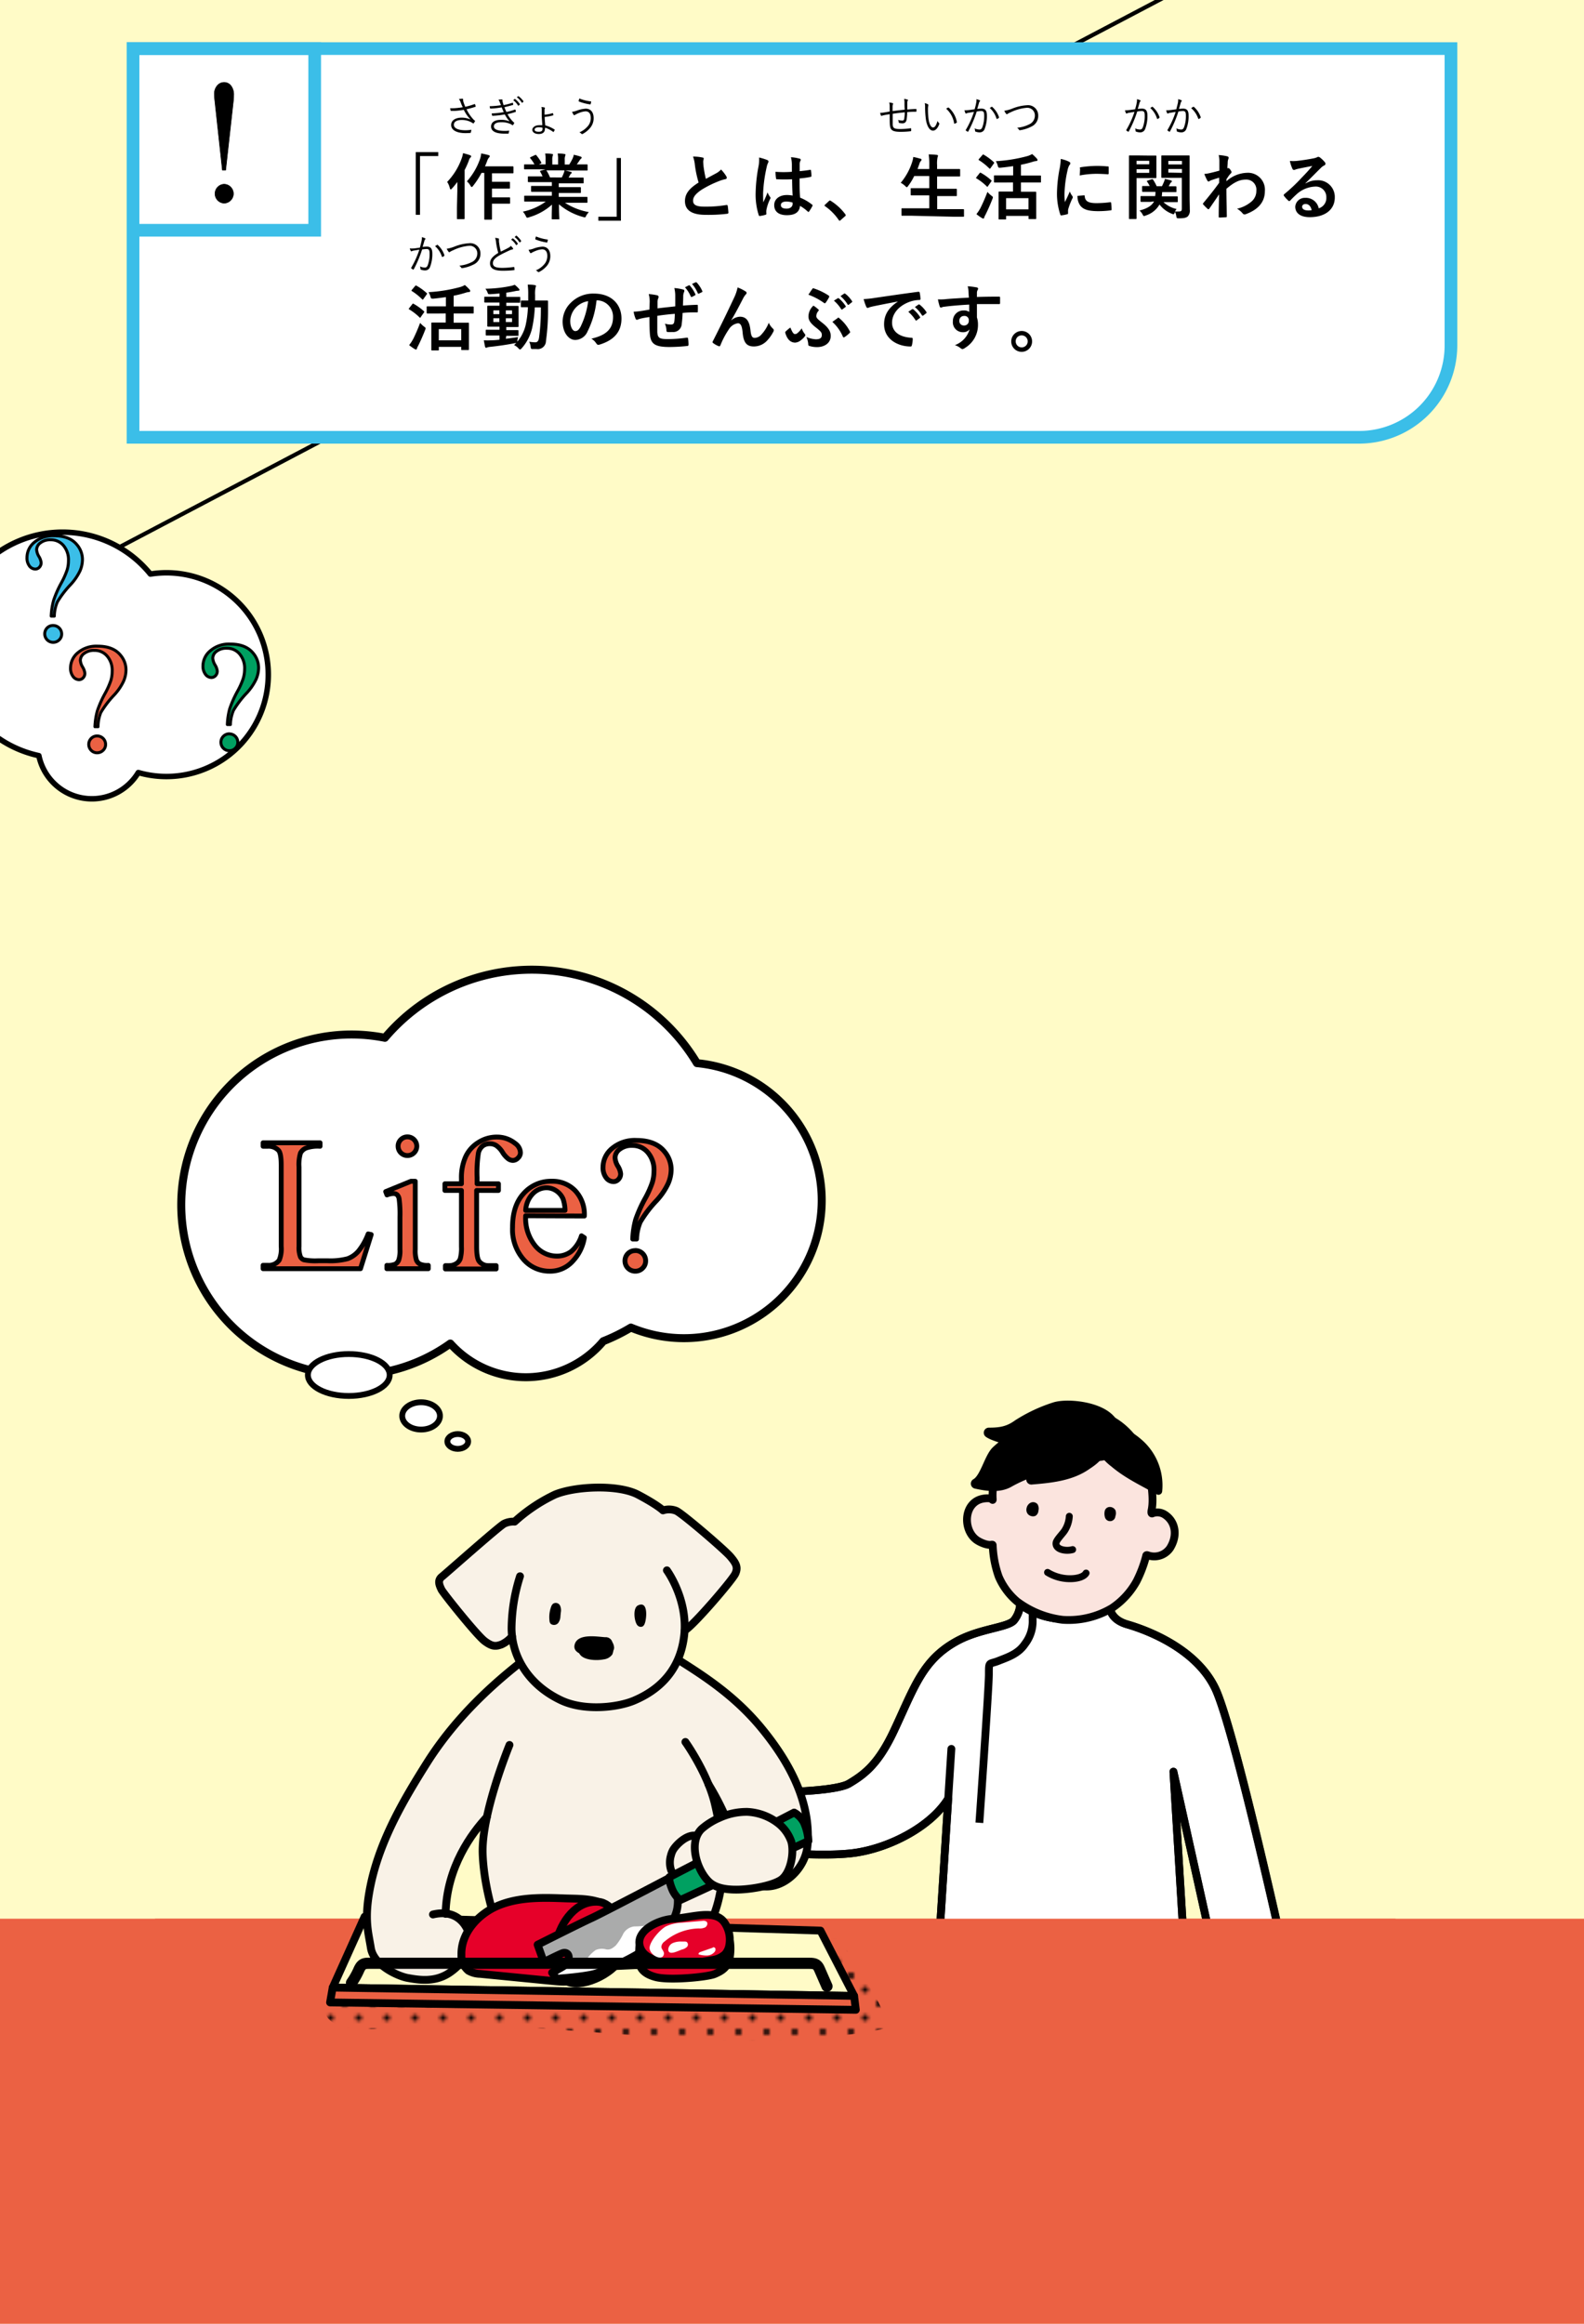 <svg id="レイヤー_1" data-name="レイヤー 1" xmlns="http://www.w3.org/2000/svg" xmlns:xlink="http://www.w3.org/1999/xlink" viewBox="0 0 375 550"><defs><style>.cls-1,.cls-11,.cls-13,.cls-2,.cls-20,.cls-24,.cls-7{fill:none;}.cls-10,.cls-11,.cls-12,.cls-13,.cls-14,.cls-15,.cls-17,.cls-18,.cls-2,.cls-20,.cls-21,.cls-22,.cls-23,.cls-24,.cls-28,.cls-29,.cls-30,.cls-31,.cls-32,.cls-34,.cls-35,.cls-36,.cls-37,.cls-40,.cls-41,.cls-7,.cls-9{stroke:#000;}.cls-12,.cls-13,.cls-14,.cls-15,.cls-17,.cls-18,.cls-2,.cls-20,.cls-21,.cls-24,.cls-28,.cls-29,.cls-30,.cls-31,.cls-32,.cls-34,.cls-35,.cls-36,.cls-37,.cls-41,.cls-7{stroke-linecap:round;}.cls-10,.cls-11,.cls-12,.cls-13,.cls-14,.cls-15,.cls-17,.cls-18,.cls-2,.cls-20,.cls-21,.cls-24,.cls-28,.cls-29,.cls-30,.cls-31,.cls-32,.cls-34,.cls-35,.cls-36,.cls-37,.cls-40,.cls-41,.cls-7,.cls-9{stroke-linejoin:round;}.cls-10,.cls-17,.cls-18,.cls-2,.cls-21,.cls-22,.cls-23,.cls-28,.cls-29,.cls-30,.cls-9{stroke-width:1.85px;}.cls-3{clip-path:url(#clip-path);}.cls-17,.cls-4{fill:#fffbc7;}.cls-18,.cls-37,.cls-41,.cls-5{fill:#eb6143;}.cls-6{clip-path:url(#clip-path-2);}.cls-7{stroke-width:0.97px;}.cls-8{clip-path:url(#clip-path-3);}.cls-12,.cls-9{fill:#fbe4de;}.cls-10,.cls-27,.cls-31,.cls-32,.cls-34{fill:#fff;}.cls-11,.cls-12,.cls-20{stroke-width:1.85px;}.cls-13{stroke-width:1.64px;}.cls-14{stroke-width:2.4px;}.cls-15{stroke-width:1.78px;}.cls-16{fill:url(#新規パターンスウォッチ_11);}.cls-19,.cls-21{fill:#f9f2e7;}.cls-22,.cls-30{fill:#e60029;}.cls-22,.cls-23{stroke-miterlimit:10;}.cls-23,.cls-29{fill:#e50027;}.cls-24{stroke-width:2.65px;}.cls-25{fill:#aaabab;}.cls-26{clip-path:url(#clip-path-4);}.cls-28,.cls-36{fill:#00a061;}.cls-31{stroke-width:1.89px;}.cls-32{stroke-width:1.38px;}.cls-33{clip-path:url(#clip-path-5);}.cls-34{stroke-width:1.3px;}.cls-35,.cls-39{fill:#3bbee8;}.cls-35,.cls-36,.cls-37{stroke-width:0.7px;}.cls-38{clip-path:url(#clip-path-6);}.cls-40{stroke-width:0.14px;}.cls-41{stroke-width:1.15px;}</style><clipPath id="clip-path"><rect class="cls-1" width="375" height="550"/></clipPath><clipPath id="clip-path-2"><rect class="cls-1" width="375" height="195.16"/></clipPath><clipPath id="clip-path-3"><rect class="cls-1" x="-27.91" width="27.91" height="195.16" transform="translate(-27.91 195.16) rotate(180)"/></clipPath><pattern id="新規パターンスウォッチ_11" data-name="新規パターンスウォッチ 11" width="9" height="9" patternTransform="translate(-158.18 134.59) scale(0.74)" patternUnits="userSpaceOnUse" viewBox="0 0 9 9"><rect class="cls-1" width="9" height="9"/><path d="M0,1A1,1,0,0,0,1,0H0Z"/><path d="M9,8A1,1,0,0,0,8,9H9Z"/><path d="M0,8A1,1,0,0,1,1,9H0Z"/><path d="M9,1A1,1,0,0,1,8,0H9Z"/><rect class="cls-1" width="9" height="9"/><circle cx="4.5" cy="4.5" r="1"/></pattern><clipPath id="clip-path-4"><path class="cls-2" d="M141.56,466.92c9.51-3.71,14-7.16,16.07-9.83,3.21-4.11,2.85-6.58,2.81-8.42l-1.62-4.38S142.59,452.82,140,454s-12.72,6.28-12.72,6.28l1.46,4.1s3.55-1.77,4.38-2.08,1.53.11,1.53,1a3.11,3.11,0,0,1-1.43,2.18c-.54.33-2.51,1.42-2.51,1.42l1,1.43S139.19,467.85,141.56,466.92Z"/></clipPath><clipPath id="clip-path-5"><rect class="cls-1" y="102.97" width="90.29" height="120.93"/></clipPath><clipPath id="clip-path-6"><rect class="cls-1" x="-50.87" y="102.97" width="50.87" height="120.93" transform="translate(-50.87 326.86) rotate(180)"/></clipPath></defs><g class="cls-3"><rect class="cls-4" width="375" height="550"/><rect class="cls-5" y="454.13" width="375" height="95.87"/><g class="cls-6"><polyline class="cls-7" points="315.6 -21.66 -27.91 159.05 -27.91 476.84"/></g><g class="cls-8"><polyline class="cls-7" points="315.6 -21.66 -27.91 159.05 -27.91 466.84"/></g><path class="cls-9" d="M291.09,458.87a13,13,0,0,1,.78,6.81,19.47,19.47,0,0,1-2.6,6.39c-.94,1.69-1.46,3.09-2.07,4.13-1.29,2.18-2.63,3.86-2.55,5s.93,1.4,2.19,1a4.88,4.88,0,0,0,2.3-2c.82-1.23,1.54-2.93,1.86-3.4.47-.7,1.09-.92,1.48-.79.82.26.95,1.07.94,1.78s-.45,3.4-.67,5.2c-.14,1.1-.59,3.48-.95,5a9.53,9.53,0,0,0-.32,3.2,1.31,1.31,0,0,0,2.15.92,7.53,7.53,0,0,0,1.17-3.17c.16-.87.32-1.7.46-2.37s.91-5.62,1.12-6.27c.16-.49.28-.65.56-.69s.51.05.62.23a3.54,3.54,0,0,1,.29,1.58c.07,1.23.17,2.85.22,3.59.07,1.14.06,2.09.12,2.9a10.15,10.15,0,0,0,.5,3.13c.51,1.06,2.29.89,2.38-.28a14.86,14.86,0,0,0-.09-2.88,30.23,30.23,0,0,1-.14-3.83c0-1.59,0-2.65.09-3.35s.4-.46.65.11,1,3,1.3,3.88c.35,1.1.65,2,.88,2.57.35.92.91,2,1.61,2.27a.88.88,0,0,0,1.17-.39,4.19,4.19,0,0,0-.26-2.62c-.31-1-2-6.18-2-6.57s.31-.62.49-.58c.43.1.66.51,1,1,.69,1.17,1.13,1.79,1.47,2.37a18.69,18.69,0,0,0,2.22,3,1.07,1.07,0,0,0,1.8-1.13,8.77,8.77,0,0,0-1-2c-.39-.59-.65-1.07-1.17-2-.66-1.2-1.42-2.52-1.66-3.1-.09-.22-2.3-4.64-3.08-6.55a47.41,47.41,0,0,1-2.11-7c-1.06-4.89-1.31-6.44-1.31-6.44Z"/><path class="cls-10" d="M304.58,465.35s-12.32-56.18-16.92-65.75-16.56-13.91-20.8-15.13c-5-1.45-4.14-5.19-4.14-5.19s-3.45,3.88-10.77,3.88a17.36,17.36,0,0,1-10.44-3.45,6.7,6.7,0,0,1-1.43,3.77c-1.41,1.75-8,1.9-13.52,4.93-8.18,4.47-10.06,10.89-14.92,21.23-3.76,8-7.07,10.37-10.63,12.5s-21.57,2.37-26.3,1.66L174,437.55s19.48,2.35,28.68.94c8.3-1.27,17.81-6.3,21.81-12.79L221.34,475l59.8-.86-3.34-54.83,10.94,49.37Z"/><path class="cls-11" d="M231.86,431.42s2.25-32,2.25-35.16,0-2.25,2.25-3.15,4.71-1.65,6.31-4.05a8.72,8.72,0,0,0,1.8-5.63c0-1.35,0-1.45,0-1.45"/><path class="cls-2" d="M224.48,425.7c-4,6.49-13.51,11.52-21.81,12.79-9.21,1.41-28.68-.94-28.68-.94l.72-13.75c4.73.71,22.75.47,26.3-1.66s6.87-4.5,10.63-12.5c4.86-10.34,6.74-16.76,14.92-21.23,5.55-3,12.11-3.18,13.52-4.93a6.7,6.7,0,0,0,1.43-3.77A17.36,17.36,0,0,0,252,383.16c7.32,0,10.77-3.88,10.77-3.88s-.85,3.74,4.14,5.19c4.24,1.22,16.15,5.45,20.8,15.13s16.92,65.75,16.92,65.75l-15.84,3.37L277.8,419.35l3.34,54.83-59.8.86,3.89-61.11"/><path class="cls-5" d="M330.38,454.13v6.52a33.79,33.79,0,0,1-33.7,33.7H70.4a33.8,33.8,0,0,1-33.7-33.7v-6.52Z"/><path class="cls-12" d="M263.24,380.61a18.24,18.24,0,0,0,5.82-6.32,29.58,29.58,0,0,0,2.29-6.05c0-.2.17-.2.37-.13a4.54,4.54,0,0,0,5.3-1.73c1.92-3.12,1.19-6.44-1.43-8a3.24,3.24,0,0,0-2.75-.2c-.31.19-.29-.37-.2-.79.55-2.59-.11-6.65-.53-8.36-2.05-8.33-7.44-15-18.35-15.24a17.64,17.64,0,0,0-9,2.22c-4.46,2.17-7.78,7.81-9.36,14.5a13.88,13.88,0,0,0-.38,4.33c0,.19,0,.21-.11.1-.39-.43-1.34-.34-1.92-.27-4.81.64-5.2,7.15-1.94,9.7.86.67,2.76,1.48,3.73,1.23.18,0,.24,0,.24.18a25.08,25.08,0,0,0,1.42,7.39,15.83,15.83,0,0,0,4.33,5.86,22.42,22.42,0,0,0,10.81,4.35A20.06,20.06,0,0,0,263.24,380.61Z"/><path class="cls-13" d="M253.94,366.76c-1.59.46-4.15,0-3.92-1.61.1-.71,1.56-2.15,2-2.84a7.09,7.09,0,0,0,1.13-3.43"/><path class="cls-13" d="M248,372.16a10.17,10.17,0,0,0,6,1.47c1-.06,2.61-.39,3.12-1.31"/><path d="M243.81,355.77a1.38,1.38,0,0,1,1.8.23,2,2,0,0,1,.22,1.61,1.45,1.45,0,0,1-.74,1.19,1.65,1.65,0,0,1-1.72-.41,1.61,1.61,0,0,1-.33-1.45A1.81,1.81,0,0,1,243.81,355.77Z"/><path d="M262.52,356.69a1.51,1.51,0,0,1,1.54.74,2,2,0,0,1,0,1.43,1.26,1.26,0,0,1-2.44.35,3,3,0,0,1-.07-1.64A1.21,1.21,0,0,1,262.52,356.69Z"/><path class="cls-14" d="M257.28,342.54a20.6,20.6,0,0,1-10,.18c-2.39-.56-11.17-2.18-13.18-3.62,2.75,0,4.65-.31,6.9-1.94a36.7,36.7,0,0,1,8.75-4.1c3.3-1,12.44,0,14,4.49C263.68,337.55,258.45,342.21,257.28,342.54Z"/><path class="cls-14" d="M259.8,338.31c-1.81.4-5-1.22-7.13-1.34a23.75,23.75,0,0,0-16.76,6.42c-1.73,1.6-2.7,6.58-4.87,7.76,2.6.58,5.56,1,7.86-.33,6.25-3.53,14.65-5.19,22.44-6.4,1.71-.27,3.75-3.45,2.22-5.06-1-1.05-5.43-2-6.23-1Z"/><path class="cls-15" d="M258.68,340.08c1.39.22,2.76-1.32,4.76-1.39,2.77-.1,4.92,1.61,6.1,2.61a13.37,13.37,0,0,1,4.71,11.6c-3.64-2.07-7.36-3.76-10.57-6.49a11.8,11.8,0,0,1-3.16-3.55c-.47-.91-.4-1.74-1.1-2.59Z"/><path class="cls-14" d="M257.25,346.68c-3.73,2.65-8.54,3.11-13.09,3.49l4.18-3.35a23,23,0,0,1,3.82-2.64,11.43,11.43,0,0,1,7.36-1,.46.46,0,0,1,.3.13C260.82,344.39,258,346.18,257.25,346.68Z"/><path class="cls-16" d="M196.35,459a3.75,3.75,0,0,1,2.23.17,3.7,3.7,0,0,1,1.29,1.45L206.31,471c1.74,2.8,3.55,6,2.93,9.19-37.88,7.64-77.09-3.17-115.63-.28-4.23.32-8.57.79-12.67-.33a6.2,6.2,0,0,1-3.12-1.71,2.79,2.79,0,0,1-.38-3.33,4.7,4.7,0,0,1,.92-.86l6.21-4.76a44.81,44.81,0,0,1,9.35-6c3.91-1.68,8.21-2.21,12.46-2.54,20-1.52,40.2,1.14,60-1.89,5-.77,10.26-1.89,15.37-1.17,2.5.35,4.46,1.8,6.8,2.33S193.93,459.33,196.35,459Z"/><polygon class="cls-17" points="194.24 456.94 86.31 453.65 78.76 470.43 202.2 472.39 194.24 456.94"/><polygon class="cls-18" points="202.2 472.39 202.61 475.69 78.14 473.94 78.76 470.43 202.2 472.39"/><path class="cls-19" d="M167.71,422.25a31.71,31.71,0,0,1,1.55,4.78c2.11,9.12,3.91,21.63-3.57,32.55a9.45,9.45,0,0,0-1.28,4.88l-43.29,2a12,12,0,0,0-1.43-5.63c-1.31-2.37-5-12.47-5.42-22a37.7,37.7,0,0,1,1-8.74c-3.48,3.76-9.53,11.71-9.77,22.87a6.67,6.67,0,0,1,5.67,5.06c.88,2.87-1.21,6.55-4.78,8.95s-7.57,1.61-9.85,1.21-8.08-3-8.73-7.1S86,453.8,88,445c2.37-10.11,7.66-19.18,13.11-27.81,9.48-15,22.69-24.08,27.49-27.85l23.86-1.85c6.91,5.26,18.48,10.27,27.65,21.33,8.55,10.32,11.8,19.59,11.06,28-.48,5.37-5.53,10.26-10.59,9.63s-4.74-3.95-5.85-8.05A62.06,62.06,0,0,0,167.71,422.25Z"/><path class="cls-20" d="M102.5,453.12c5-1.18,7.68,1.65,8.66,4.87.88,2.87-1.21,6.55-4.78,8.95s-7.57,1.61-9.85,1.21-8.08-3-8.73-7.1S86,453.8,88,445c2.37-10.11,7.66-19.18,13.11-27.81,9.48-15,22.69-24.08,27.49-27.85l23.86-1.85c6.91,5.26,18.48,10.27,27.65,21.33,8.55,10.32,11.8,19.59,11.06,28-.48,5.37-5.53,10.26-10.59,9.63s-4.74-3.95-5.85-8.05a62.06,62.06,0,0,0-7-16.09"/><path class="cls-20" d="M115.26,430.06c-3.48,3.76-9.54,11.75-9.77,22.91"/><path class="cls-20" d="M120.62,413s-6.71,16.33-6.35,25.84,4.11,19.61,5.42,22a12,12,0,0,1,1.43,5.63l43.29-2a9.45,9.45,0,0,1,1.28-4.88c7.48-10.92,5.68-23.43,3.57-32.55-1.69-7.32-7-14.75-7-14.75"/><path class="cls-19" d="M172.91,368.41c-1.4-1.62-11.29-10.12-12.8-10.82a4.66,4.66,0,0,0-3.15-.11s-1.28-1.28-5.93-3.73-14.89-2-19.66,0a39.07,39.07,0,0,0-9.55,6.4,14.59,14.59,0,0,0-2.44.47c-1.16.35-13.61,11.63-14.78,12.57s-.46,2.21-.11,3,8.38,10.82,10.24,12.22,2.67,1.28,4,.81a7.93,7.93,0,0,0,2.58-2c.68,5.76,4.26,11.66,11.5,15.13,5.59,2.68,13.5,1.73,17.34.12,8-3.38,11.13-9.19,11.87-15.25.05-.45.08-.89.1-1.33,3.48-3,11.41-12.16,12-13.44C174.77,371,174.3,370,172.91,368.41Z"/><path class="cls-20" d="M123.11,373.07a41.73,41.73,0,0,0-2,12.45c.11,6.28,3.66,13.05,11.63,16.87,5.59,2.68,13.5,1.73,17.34.12,8-3.38,11.13-9.19,11.87-15.25,1.05-8.61-4.07-15.59-4.07-15.59"/><path class="cls-20" d="M162.13,385.88c2-1.1,11.24-11.88,11.94-13.39s.23-2.45-1.16-4.08-11.29-10.12-12.8-10.82a4.66,4.66,0,0,0-3.15-.11s-1.28-1.28-5.93-3.73-14.89-2-19.66,0a38.91,38.91,0,0,0-9.54,6.4,4.93,4.93,0,0,0-2.45.47c-1.1.51-13.61,11.63-14.78,12.57s-.46,2.21-.11,3,8.38,10.82,10.24,12.22,2.67,1.28,4,.81a7.34,7.34,0,0,0,2.5-1.91"/><path d="M130.88,379.62a1.72,1.72,0,0,0-.43.75,7.06,7.06,0,0,0-.36,3.22,1.21,1.21,0,0,0,.27.73,1.3,1.3,0,0,0,1.76-.15,2.8,2.8,0,0,0,.56-1.68l.09-.86a2.67,2.67,0,0,0-.14-1.51A1.13,1.13,0,0,0,130.88,379.62Z"/><path d="M150.9,384.67a1.05,1.05,0,0,0,1.24.28,1.2,1.2,0,0,0,.45-.57c.48-1,1-5.64-1.55-4.41C149.74,380.59,150.16,383.85,150.9,384.67Z"/><path d="M143.28,387.5a1.61,1.61,0,0,1,1.68,1.14,2.94,2.94,0,0,1,.43,1.37,1.89,1.89,0,0,1-1,1.51,4.73,4.73,0,0,1-1.85.47c-1.57.16-7.16.11-6.51-2.69S141.43,387.39,143.28,387.5Z"/><path d="M142.89,392.75a2.91,2.91,0,0,0,2.07-1.17,3.18,3.18,0,0,0,.18-1.91,1.78,1.78,0,0,0-.27-.87,1.51,1.51,0,0,0-.87-.46c-1.83-.48-6.41-1.11-7,1.55C136.35,393,141.05,393.14,142.89,392.75Z"/><path class="cls-21" d="M159.36,437.83a5.12,5.12,0,0,0-.52,1.31,5.86,5.86,0,0,0,0,3.37,3.24,3.24,0,0,0,2.43,2.18c1.53.22,2.93-.95,3.77-2.26,1.12-1.73,2.81-6.12.52-7.61C163.47,433.44,160.38,436.18,159.36,437.83Z"/><path class="cls-22" d="M133.66,449.31c-5.23-.2-10.63-.32-15.49,1.62s-9.06,6.5-8.93,11.73a4.6,4.6,0,0,0,1.67,3.78,5.81,5.81,0,0,0,2.76.74l17.19,1.69c2,.2,4.15.38,6-.51,3.61-1.75,7.82-9.44,8.13-13.33C145.43,449,138,449.48,133.66,449.31Z"/><path class="cls-23" d="M137,469.43c-10,.81-5.77-20.1,4.67-19.3,3.39.26,5.73,5,6.41,8.49C149.18,464.44,142,469,137,469.43Z"/><path class="cls-24" d="M142.53,464.67H87.24c-1.24,0-1.76.31-2.37,1.75a18.13,18.13,0,0,1-1.65,2.88"/><path class="cls-25" d="M141.56,466.92c9.51-3.71,14-7.16,16.07-9.83,3.21-4.11,2.85-6.58,2.81-8.42l-1.62-4.38S142.59,452.82,140,454s-12.72,6.28-12.72,6.28l1.46,4.1s3.55-1.77,4.38-2.08,1.53.11,1.53,1a3.11,3.11,0,0,1-1.43,2.18c-.54.33-2.51,1.42-2.51,1.42l1,1.43S139.19,467.85,141.56,466.92Z"/><g class="cls-26"><path class="cls-27" d="M161.24,452.61a34,34,0,0,1-5.9,2.71,21.57,21.57,0,0,1-5.13.63,3.43,3.43,0,0,0-2.64,1.7,12.82,12.82,0,0,1-1.78,2.8c-.83.75-1.45,1.1-2.3.93a3.75,3.75,0,0,0-2.47.16,8.6,8.6,0,0,0-2,2,4.15,4.15,0,0,1-2.29,1.47c-1.09.33-7.82,2.08-7.82,2.08s6,5.25,16.83-.87C155.43,460.8,160.72,454.76,161.24,452.61Z"/></g><path class="cls-2" d="M141.56,466.92c9.51-3.71,14-7.16,16.07-9.83,3.21-4.11,2.85-6.58,2.81-8.42l-1.62-4.38S142.59,452.82,140,454s-12.72,6.28-12.72,6.28l1.46,4.1s3.55-1.77,4.38-2.08,1.53.11,1.53,1a3.11,3.11,0,0,1-1.43,2.18c-.54.33-2.51,1.42-2.51,1.42l1,1.43S139.19,467.85,141.56,466.92Z"/><path class="cls-28" d="M158.48,444.28s-.23.66.55,2.63a6.64,6.64,0,0,0,2,2.82l30.36-14a12.92,12.92,0,0,0-1.06-4.35A5.68,5.68,0,0,0,188,429Z"/><path class="cls-21" d="M166.13,432.86a15.63,15.63,0,0,1,4.17-2.6,15.4,15.4,0,0,1,6.62-1.42,12.94,12.94,0,0,1,7.67,3,9.58,9.58,0,0,1,2.75,4.06c.74,2.74-.2,7.67-2.62,9.13s-7.64,2.24-10.48,2.21c-2.36,0-5-.36-6.6-2.06C164.81,442.25,163,435.84,166.13,432.86Z"/><path class="cls-29" d="M172.67,458.58a12.86,12.86,0,0,1,.11,4.64c-.43,2.43-1.9,3.28-3.59,4s-10.67,1.58-13.94.73-3.81-2.53-3.91-3.59a30.23,30.23,0,0,1,.21-5.59C151.76,458.36,172.67,458.58,172.67,458.58Z"/><path class="cls-30" d="M159.37,454.14c4.75-.32,10-2.39,12.21,1a7.15,7.15,0,0,1,1.08,5.21,4.26,4.26,0,0,1-1,2.17,5.59,5.59,0,0,1-3.11,1.39c-3.89.78-14.67,1.94-16.82-2.59C149.82,457.28,155.58,454.39,159.37,454.14Z"/><path class="cls-27" d="M157.55,456a9.34,9.34,0,0,1,3.91-.94l4.81-.42a1.3,1.3,0,0,1,1,.19c.38.36.15,1-.29,1.33a3,3,0,0,1-1.53.27,12.93,12.93,0,0,0-8.13,3.1,1.68,1.68,0,0,0-.75,1.29c.06.59.7,1.06.61,1.64-.3,2-3.66.15-3.38-1.64C154.07,459.2,156.18,456.83,157.55,456Z"/><path class="cls-27" d="M169,460.89,165.82,462c-.26.09-.59.38-.39.58a6.54,6.54,0,0,0,2,.25,2.38,2.38,0,0,0,1.74-.84.88.88,0,0,0,.19-.8c-.09-.26-.47-.42-.67-.22"/><path class="cls-24" d="M195.78,470.12s-.82-1.85-1.75-4c-.49-1.15-1-1.44-2.37-1.44h-60"/><path class="cls-27" d="M158.2,461.38a1.83,1.83,0,0,1,1.12-1.51,4.75,4.75,0,0,1,2-.34H162a1.16,1.16,0,0,1,.56.09.8.8,0,0,1,.09,1.17,2.46,2.46,0,0,1-1.17.62C160.65,461.66,158.2,463.05,158.2,461.38Z"/><path class="cls-31" d="M165,251.63a45.6,45.6,0,0,0-73.88-6,40.32,40.32,0,1,0-7.92,79.86,40.1,40.1,0,0,0,23.41-7.5,24,24,0,0,0,36.21-.55,44.15,44.15,0,0,0,6.54-3.23A32.62,32.62,0,1,0,165,251.63Z"/><ellipse class="cls-32" cx="82.57" cy="325.44" rx="9.68" ry="4.96"/><ellipse class="cls-32" cx="99.69" cy="335.12" rx="4.47" ry="3.23"/><ellipse class="cls-32" cx="108.37" cy="341.17" rx="2.46" ry="1.75"/><g class="cls-33"><path class="cls-34" d="M36,135.81l-.4.06a26.75,26.75,0,0,0-44.14,3.79q-.52,0-1.05.12A18.14,18.14,0,0,0-25,160.28,18.15,18.15,0,0,0-4.48,175.7a17.83,17.83,0,0,0,4-1.06,26.74,26.74,0,0,0,9.68,4.21,12.82,12.82,0,0,0,23.54,4A24.11,24.11,0,1,0,36,135.81Z"/><path class="cls-35" d="M12.86,145.83h-.74a16.39,16.39,0,0,1,.57-3.72A24.63,24.63,0,0,1,14.5,138a18.85,18.85,0,0,0,1.39-3.1,7.44,7.44,0,0,0,.32-2.19,5.21,5.21,0,0,0-1.2-3.61,3.85,3.85,0,0,0-3-1.34,3.75,3.75,0,0,0-2.45.73,2.09,2.09,0,0,0-.89,1.59,3.52,3.52,0,0,0,.54,1.63,3.51,3.51,0,0,1,.53,1.46,1.53,1.53,0,0,1-.41,1.08,1.29,1.29,0,0,1-1,.44A1.76,1.76,0,0,1,7,134a3.12,3.12,0,0,1-.61-2.06,4.68,4.68,0,0,1,1.73-3.58,6.81,6.81,0,0,1,4.7-1.55c2.45,0,4.26.71,5.41,2.14a5.37,5.37,0,0,1,1.29,3.49,6.82,6.82,0,0,1-.58,2.68,12.91,12.91,0,0,1-2.21,3.23,22.93,22.93,0,0,0-3.17,4.16A9.09,9.09,0,0,0,12.86,145.83Zm-.26,2.22a2,2,0,0,1,2,2,1.89,1.89,0,0,1-.59,1.4,2,2,0,0,1-1.42.58,2,2,0,0,1-2-2,2,2,0,0,1,.58-1.42A1.91,1.91,0,0,1,12.6,148.05Z"/><path class="cls-36" d="M54.55,171.49h-.73a16.64,16.64,0,0,1,.56-3.73,25.76,25.76,0,0,1,1.82-4.1,18.48,18.48,0,0,0,1.39-3.1,7.79,7.79,0,0,0,.32-2.19,5.18,5.18,0,0,0-1.2-3.6,3.82,3.82,0,0,0-3-1.34,3.75,3.75,0,0,0-2.45.73,2.09,2.09,0,0,0-.89,1.59,3.57,3.57,0,0,0,.53,1.62,3.49,3.49,0,0,1,.54,1.47,1.53,1.53,0,0,1-.41,1.08,1.33,1.33,0,0,1-1,.44,1.79,1.79,0,0,1-1.37-.74,3.17,3.17,0,0,1-.61-2.07A4.68,4.68,0,0,1,49.82,154a6.75,6.75,0,0,1,4.7-1.56c2.45,0,4.26.72,5.41,2.15a5.36,5.36,0,0,1,1.29,3.48,7,7,0,0,1-.58,2.68A13,13,0,0,1,58.43,164a23,23,0,0,0-3.17,4.15A9.38,9.38,0,0,0,54.55,171.49Zm-.25,2.21a2,2,0,0,1,2,2,1.88,1.88,0,0,1-.59,1.4,1.92,1.92,0,0,1-1.41.58,2,2,0,0,1,0-4Z"/><path class="cls-37" d="M23.21,172h-.74a16.58,16.58,0,0,1,.57-3.73,24.63,24.63,0,0,1,1.81-4.1,18.48,18.48,0,0,0,1.39-3.1,7.44,7.44,0,0,0,.32-2.19,5.18,5.18,0,0,0-1.2-3.6,3.82,3.82,0,0,0-3-1.34,3.75,3.75,0,0,0-2.45.73,2.09,2.09,0,0,0-.89,1.59,3.48,3.48,0,0,0,.54,1.62,3.58,3.58,0,0,1,.53,1.47,1.53,1.53,0,0,1-.41,1.08,1.33,1.33,0,0,1-1,.44,1.79,1.79,0,0,1-1.37-.74,3.17,3.17,0,0,1-.61-2.07,4.68,4.68,0,0,1,1.73-3.57,6.76,6.76,0,0,1,4.7-1.55c2.45,0,4.26.71,5.41,2.14a5.36,5.36,0,0,1,1.29,3.48,6.79,6.79,0,0,1-.58,2.68,12.76,12.76,0,0,1-2.21,3.24,23.48,23.48,0,0,0-3.17,4.15A9.19,9.19,0,0,0,23.21,172ZM23,174.19a2,2,0,0,1,2,2,1.92,1.92,0,0,1-.59,1.4,2,2,0,0,1-1.42.58,1.91,1.91,0,0,1-1.4-.58,2,2,0,0,1,0-2.82A1.92,1.92,0,0,1,23,174.19Z"/></g><g class="cls-38"><path class="cls-34" d="M36,135.81l-.4.06a26.75,26.75,0,0,0-44.14,3.79q-.52,0-1.05.12A18.14,18.14,0,0,0-25,160.28,18.15,18.15,0,0,0-4.48,175.7a17.83,17.83,0,0,0,4-1.06,26.74,26.74,0,0,0,9.68,4.21,12.82,12.82,0,0,0,23.54,4A24.11,24.11,0,1,0,36,135.81Z"/><path class="cls-35" d="M12.86,145.83h-.74a16.39,16.39,0,0,1,.57-3.72A24.63,24.63,0,0,1,14.5,138a18.85,18.85,0,0,0,1.39-3.1,7.44,7.44,0,0,0,.32-2.19,5.21,5.21,0,0,0-1.2-3.61,3.85,3.85,0,0,0-3-1.34,3.75,3.75,0,0,0-2.45.73,2.09,2.09,0,0,0-.89,1.59,3.52,3.52,0,0,0,.54,1.63,3.51,3.51,0,0,1,.53,1.46,1.53,1.53,0,0,1-.41,1.08,1.29,1.29,0,0,1-1,.44A1.76,1.76,0,0,1,7,134a3.12,3.12,0,0,1-.61-2.06,4.68,4.68,0,0,1,1.73-3.58,6.81,6.81,0,0,1,4.7-1.55c2.45,0,4.26.71,5.41,2.14a5.37,5.37,0,0,1,1.29,3.49,6.82,6.82,0,0,1-.58,2.68,12.91,12.91,0,0,1-2.21,3.23,22.93,22.93,0,0,0-3.17,4.16A9.09,9.09,0,0,0,12.86,145.83Zm-.26,2.22a2,2,0,0,1,2,2,1.89,1.89,0,0,1-.59,1.4,2,2,0,0,1-1.42.58,2,2,0,0,1-2-2,2,2,0,0,1,.58-1.42A1.91,1.91,0,0,1,12.6,148.05Z"/><path class="cls-36" d="M54.55,171.49h-.73a16.64,16.64,0,0,1,.56-3.73,25.76,25.76,0,0,1,1.82-4.1,18.48,18.48,0,0,0,1.39-3.1,7.79,7.79,0,0,0,.32-2.19,5.18,5.18,0,0,0-1.2-3.6,3.82,3.82,0,0,0-3-1.34,3.75,3.75,0,0,0-2.45.73,2.09,2.09,0,0,0-.89,1.59,3.57,3.57,0,0,0,.53,1.62,3.49,3.49,0,0,1,.54,1.47,1.53,1.53,0,0,1-.41,1.08,1.33,1.33,0,0,1-1,.44,1.79,1.79,0,0,1-1.37-.74,3.17,3.17,0,0,1-.61-2.07A4.68,4.68,0,0,1,49.82,154a6.75,6.75,0,0,1,4.7-1.56c2.45,0,4.26.72,5.41,2.15a5.36,5.36,0,0,1,1.29,3.48,7,7,0,0,1-.58,2.68A13,13,0,0,1,58.43,164a23,23,0,0,0-3.17,4.15A9.38,9.38,0,0,0,54.55,171.49Zm-.25,2.21a2,2,0,0,1,2,2,1.88,1.88,0,0,1-.59,1.4,1.92,1.92,0,0,1-1.41.58,2,2,0,0,1,0-4Z"/><path class="cls-37" d="M23.21,172h-.74a16.58,16.58,0,0,1,.57-3.73,24.63,24.63,0,0,1,1.81-4.1,18.48,18.48,0,0,0,1.39-3.1,7.44,7.44,0,0,0,.32-2.19,5.18,5.18,0,0,0-1.2-3.6,3.82,3.82,0,0,0-3-1.34,3.75,3.75,0,0,0-2.45.73,2.09,2.09,0,0,0-.89,1.59,3.48,3.48,0,0,0,.54,1.62,3.58,3.58,0,0,1,.53,1.47,1.53,1.53,0,0,1-.41,1.08,1.33,1.33,0,0,1-1,.44,1.79,1.79,0,0,1-1.37-.74,3.17,3.17,0,0,1-.61-2.07,4.68,4.68,0,0,1,1.73-3.57,6.76,6.76,0,0,1,4.7-1.55c2.45,0,4.26.71,5.41,2.14a5.36,5.36,0,0,1,1.29,3.48,6.79,6.79,0,0,1-.58,2.68,12.76,12.76,0,0,1-2.21,3.24,23.48,23.48,0,0,0-3.17,4.15A9.19,9.19,0,0,0,23.21,172ZM23,174.19a2,2,0,0,1,2,2,1.92,1.92,0,0,1-.59,1.4,2,2,0,0,1-1.42.58,1.91,1.91,0,0,1-1.4-.58,2,2,0,0,1,0-2.82A1.92,1.92,0,0,1,23,174.19Z"/></g><path class="cls-27" d="M31.5,103.5v-92h312V81.8a21.72,21.72,0,0,1-21.7,21.7Z"/><path class="cls-39" d="M342,13V81.8A20.22,20.22,0,0,1,321.8,102H33V13H342m3-3H30v95H321.8A23.27,23.27,0,0,0,345,81.8V10Z"/><path class="cls-39" d="M73,13V53H33V13H73m3-3H30V56H76V10Z"/><path class="cls-40" d="M53.42,40.26h-.77L50.87,23.88a16,16,0,0,1-.12-1.6,3,3,0,0,1,.68-2,2.09,2.09,0,0,1,1.62-.77,2,2,0,0,1,1.61.77,3.41,3.41,0,0,1,.66,2.28c0,.33,0,.78-.08,1.36ZM53,43.61a2.17,2.17,0,0,1,1.59.66,2.21,2.21,0,0,1,0,3.15,2.17,2.17,0,0,1-1.59.66,2.24,2.24,0,0,1,0-4.47Z"/><path class="cls-41" d="M87.16,292.05l.72.15-2.54,8.08H62.29v-.81h1.12a3,3,0,0,0,2.7-1.23,7.06,7.06,0,0,0,.46-3.25v-19.2c0-1.86-.2-3-.61-3.49a3.24,3.24,0,0,0-2.55-1H62.29v-.82H75.77v.82a8.33,8.33,0,0,0-3.33.43,2.69,2.69,0,0,0-1.3,1.17,9.39,9.39,0,0,0-.35,3.35V295a6,6,0,0,0,.35,2.5,1.49,1.49,0,0,0,.81.68,14,14,0,0,0,3.42.22h2.18a16,16,0,0,0,4.8-.5,6.25,6.25,0,0,0,2.52-1.79A14.51,14.51,0,0,0,87.16,292.05Z"/><path class="cls-41" d="M98.31,279.59v16.15a7.5,7.5,0,0,0,.27,2.51,2,2,0,0,0,.81.93,4.3,4.3,0,0,0,2,.31v.79H91.59v-.79a4.57,4.57,0,0,0,2-.29,2,2,0,0,0,.8-.94,7,7,0,0,0,.3-2.52V288a27.38,27.38,0,0,0-.2-4.23,1.76,1.76,0,0,0-.49-1,1.34,1.34,0,0,0-.89-.28,4.44,4.44,0,0,0-1.5.33l-.3-.79,6-2.45Zm-1.82-10.51a2.21,2.21,0,1,1-2.24,2.21,2.11,2.11,0,0,1,.65-1.57A2.16,2.16,0,0,1,96.49,269.08Z"/><path class="cls-41" d="M112.84,281.76V295c0,1.87.2,3.06.61,3.55a2.7,2.7,0,0,0,2.18,1h1.82v.79h-12v-.79h.9a3.09,3.09,0,0,0,1.61-.44,2.27,2.27,0,0,0,1-1.18,9.66,9.66,0,0,0,.28-2.9V281.76h-3.91v-1.58h3.91v-1.32a12,12,0,0,1,1-5.09,7.86,7.86,0,0,1,3-3.37,8.07,8.07,0,0,1,4.46-1.28,6.81,6.81,0,0,1,4.24,1.49,2.8,2.8,0,0,1,1.27,2.22,1.76,1.76,0,0,1-.57,1.24,1.69,1.69,0,0,1-1.23.58,2,2,0,0,1-1.06-.36,5.76,5.76,0,0,1-1.38-1.56,5.26,5.26,0,0,0-1.49-1.61,2.82,2.82,0,0,0-1.51-.42,2.69,2.69,0,0,0-1.71.54,3,3,0,0,0-1,1.66,30.84,30.84,0,0,0-.31,5.83v1.45H118v1.58Z"/><path class="cls-41" d="M124.45,287.75a10.37,10.37,0,0,0,2.17,7,6.64,6.64,0,0,0,5.16,2.55,5.58,5.58,0,0,0,3.44-1.09,8,8,0,0,0,2.44-3.72l.68.44a10.5,10.5,0,0,1-2.67,5.48,7.17,7.17,0,0,1-5.56,2.46,8.12,8.12,0,0,1-6.2-2.82,10.83,10.83,0,0,1-2.57-7.58q0-5.16,2.64-8a8.64,8.64,0,0,1,6.64-2.89,7.44,7.44,0,0,1,5.55,2.23,8.17,8.17,0,0,1,2.17,6Zm0-1.27h9.31a8.87,8.87,0,0,0-.46-2.72,4.45,4.45,0,0,0-1.64-1.94,4.17,4.17,0,0,0-2.27-.7,4.52,4.52,0,0,0-3.26,1.42A6.11,6.11,0,0,0,124.45,286.48Z"/><path class="cls-41" d="M150.7,293.26h-.9a20.17,20.17,0,0,1,.69-4.58,30.89,30.89,0,0,1,2.23-5,23,23,0,0,0,1.71-3.81,9.53,9.53,0,0,0,.4-2.69,6.41,6.41,0,0,0-1.48-4.43,4.71,4.71,0,0,0-3.64-1.65,4.59,4.59,0,0,0-3,.9,2.55,2.55,0,0,0-1.1,2,4.31,4.31,0,0,0,.66,2,4.23,4.23,0,0,1,.66,1.8,1.86,1.86,0,0,1-.51,1.33,1.6,1.6,0,0,1-1.23.54,2.21,2.21,0,0,1-1.68-.91,3.9,3.9,0,0,1-.75-2.54,5.77,5.77,0,0,1,2.13-4.39,8.33,8.33,0,0,1,5.77-1.91q4.51,0,6.65,2.64a6.59,6.59,0,0,1,1.58,4.28,8.4,8.4,0,0,1-.72,3.29,15.72,15.72,0,0,1-2.71,4,27.92,27.92,0,0,0-3.89,5.1A11.24,11.24,0,0,0,150.7,293.26Zm-.31,2.72a2.42,2.42,0,0,1,2.46,2.46,2.34,2.34,0,0,1-.72,1.72,2.4,2.4,0,0,1-1.74.71,2.42,2.42,0,0,1-2.43-2.43,2.41,2.41,0,0,1,.71-1.75A2.37,2.37,0,0,1,150.39,296Z"/><path d="M103.75,36v.94H99.43v13.9h-1V36Z"/><path d="M108.27,45.2c0-.63,0-1.39,0-2.14A16.27,16.27,0,0,1,107,44.62c-.12.14-.22.21-.29.21s-.17-.09-.22-.29a4.11,4.11,0,0,0-.63-1.48,15.55,15.55,0,0,0,3.45-5.6,5.75,5.75,0,0,0,.31-1.22c.61.17,1.17.31,1.65.49.2.09.27.16.27.26a.33.33,0,0,1-.17.3A1.57,1.57,0,0,0,111,38a20.18,20.18,0,0,1-1,2.24v8.86c0,1.66,0,2.5,0,2.58s0,.19-.19.19h-1.45c-.17,0-.18,0-.18-.19s0-.92,0-2.58ZM114,40.92a19.49,19.49,0,0,1-2,3.07c-.15.19-.23.27-.32.27s-.19-.1-.32-.34a4,4,0,0,0-.82-1,15.75,15.75,0,0,0,3.11-5.31,5.72,5.72,0,0,0,.27-1.29,16.39,16.39,0,0,1,1.69.38c.2,0,.32.13.32.25a.38.38,0,0,1-.15.32,2.39,2.39,0,0,0-.45.84c-.15.4-.32.83-.52,1.26h4.43c1.52,0,2,0,2.11,0s.21,0,.21.2v1.25c0,.18,0,.2-.21.2s-.59,0-2.11,0h-2.77v2h2.18c1.34,0,1.78,0,1.89,0s.18,0,.18.19v1.24c0,.17,0,.19-.18.19s-.55,0-1.89,0h-2.18v2.07h2.18c1.36,0,1.82,0,1.92,0s.19,0,.19.18V48c0,.19,0,.21-.19.21s-.56,0-1.92,0h-2.18v.94c0,1.7,0,2.56,0,2.65s0,.19-.19.19h-1.44c-.17,0-.19,0-.19-.19s0-1,0-2.65V40.92Z"/><path d="M126.44,47.71c-1.52,0-2,0-2.14,0s-.2,0-.2-.19v-1c0-.19,0-.2.2-.2s.62,0,2.14,0h4.2v-.92h-2.39c-1.65,0-2.25,0-2.35,0s-.17,0-.17-.19v-1c0-.19,0-.2.17-.2s.7,0,2.35,0h2.39v-.9h-3.19c-1.63,0-2.18,0-2.28,0s-.2,0-.2-.17v-1c0-.17,0-.19.2-.19s.65,0,2.28,0h1a9.67,9.67,0,0,0-.54-1.07c-.08-.16-.1-.23.12-.29l1.1-.31h-2.72c-1.52,0-2,0-2.14,0s-.2,0-.2-.19V39.11c0-.18,0-.2.2-.2s.62,0,2.14,0h.12a7.88,7.88,0,0,0-1-1.46c-.1-.12-.06-.19.14-.29l1-.46c.17-.08.22-.06.32.07a10.07,10.07,0,0,1,1.14,1.65c.08.15.08.17-.14.29l-.41.2h1.58V37.82a6.84,6.84,0,0,0-.1-1.48c.53,0,1.19,0,1.65.11q.21,0,.21.15a1,1,0,0,1-.07.29,2.68,2.68,0,0,0-.1.93v1.12h1.37v-1.1a6.94,6.94,0,0,0-.1-1.5c.51,0,1.17,0,1.63.12.16,0,.22.07.22.16a.94.94,0,0,1-.06.27,2.34,2.34,0,0,0-.11.93v1.12h1.06a13.65,13.65,0,0,0,.78-1.39,3.33,3.33,0,0,0,.29-.92,15.53,15.53,0,0,1,1.65.44c.15.06.22.14.22.22a.34.34,0,0,1-.17.29,1.76,1.76,0,0,0-.29.33c-.22.35-.46.69-.7,1h.24c1.53,0,2,0,2.14,0s.19,0,.19.2v1.06c0,.17,0,.19-.19.19s-.61,0-2.14,0h-3c.44.09.83.17,1.34.31.14,0,.22.1.22.2a.3.3,0,0,1-.19.26,1.06,1.06,0,0,0-.23.35l-.31.55h1.1c1.64,0,2.18,0,2.28,0s.19,0,.19.19v1c0,.16,0,.17-.19.17s-.64,0-2.28,0h-3.43v.9h2.7c1.67,0,2.25,0,2.35,0s.19,0,.19.2v1c0,.17,0,.19-.19.19s-.68,0-2.35,0h-2.7v.92h4.47c1.53,0,2,0,2.14,0s.19,0,.19.2v1c0,.17,0,.19-.19.19s-.61,0-2.14,0h-3a15.3,15.3,0,0,0,5.66,2.21A5.3,5.3,0,0,0,138.8,51c-.13.33-.2.44-.37.44a1.66,1.66,0,0,1-.39-.08,14.7,14.7,0,0,1-5.71-3c0,2,.08,3.07.08,3.36s0,.19-.19.19h-1.44c-.15,0-.17,0-.17-.19s0-1.27.07-3.29a13.91,13.91,0,0,1-5.46,3,1.21,1.21,0,0,1-.39.1c-.15,0-.22-.12-.37-.44a4.37,4.37,0,0,0-.68-1,14,14,0,0,0,5.42-2.37ZM133,42a9.67,9.67,0,0,0,.45-1,3,3,0,0,0,.19-.68h-4.33c.05,0,.08.07.13.14a9.87,9.87,0,0,1,.77,1.53Z"/><path d="M141.66,52.24V51.3H146V37.4h1V52.24Z"/><path d="M166.29,37.28c.21,0,.31.13.31.27s-.12.48-.12.71.05.75.08,1.14a25.8,25.8,0,0,0,.55,2.93l2.41-1.3a4.23,4.23,0,0,0,1.18-.91,9.16,9.16,0,0,1,1.24,1.59.79.79,0,0,1,.11.36c0,.17-.1.31-.34.34a8.92,8.92,0,0,0-1.63.51,24.34,24.34,0,0,0-4,2c-1.48,1-2,1.77-2,2.57,0,1,.75,1.42,2.71,1.42a29.47,29.47,0,0,0,5.18-.39c.19,0,.27,0,.31.21.08.46.13,1.07.17,1.58,0,.19-.11.27-.31.29a37.13,37.13,0,0,1-5.07.25c-3.21,0-4.91-1.05-4.91-3.26,0-1.89,1.24-3.13,3.23-4.39a25.48,25.48,0,0,1-.88-4.14,8,8,0,0,0-.44-2A10,10,0,0,1,166.29,37.28Z"/><path d="M181.68,37.89c.18.1.25.2.25.34a.8.8,0,0,1-.12.37,3.67,3.67,0,0,0-.3.94,33.91,33.91,0,0,0-.85,6.19c0,.68,0,1.46.05,2.17.34-.78.7-1.51,1-2.36a4.71,4.71,0,0,0,.6,1.07.42.42,0,0,1,.1.24.56.56,0,0,1-.1.27,10,10,0,0,0-.87,2.58,3.46,3.46,0,0,0,0,.9c0,.12-.05.17-.2.23a7.24,7.24,0,0,1-1.28.28c-.18.06-.25,0-.34-.2a16,16,0,0,1-.73-5.18,37.1,37.1,0,0,1,.7-6.45,8.13,8.13,0,0,0,.12-2A13.34,13.34,0,0,1,181.68,37.89Zm5.84,4.54a34.07,34.07,0,0,1-3.5,0c-.22,0-.29,0-.3-.22a10.17,10.17,0,0,1-.12-1.55,23.82,23.82,0,0,0,3.87,0c0-.61,0-1.15,0-1.78a7.44,7.44,0,0,0-.22-1.67,9.68,9.68,0,0,1,2,.33c.19,0,.31.13.31.29s0,.13-.1.29a1.89,1.89,0,0,0-.14.59c0,.58,0,1,0,1.8.8-.07,1.68-.18,2.41-.3.2-.06.24,0,.27.2a6.66,6.66,0,0,1,.1,1.21c0,.15-.06.23-.18.25a20,20,0,0,1-2.62.36c0,1.9,0,3.09.12,4.55a11.17,11.17,0,0,1,2.82,1.64c.15.1.17.15.09.34a10,10,0,0,1-.79,1.3c-.05.07-.1.11-.15.11a.24.24,0,0,1-.15-.09,10.22,10.22,0,0,0-1.84-1.36c-.13,1.43-1.1,2.21-3.11,2.21s-3-.92-3-2.38,1.26-2.39,3-2.39a7.56,7.56,0,0,1,1.36.13C187.56,45,187.54,43.77,187.52,42.43Zm-1.37,5.28c-.8,0-1.28.29-1.28.82s.38.85,1.38.85c.85,0,1.39-.49,1.39-1.1,0-.12,0-.21,0-.34A4.82,4.82,0,0,0,186.15,47.71Z"/><path d="M196.23,47.6a.37.37,0,0,1,.25-.14.38.38,0,0,1,.23.1,12.67,12.67,0,0,1,3.38,3.11c.1.14.12.19.12.26s0,.15-.17.27l-1,.88c-.12.11-.19.16-.24.16s-.15,0-.24-.17a12.57,12.57,0,0,0-3.21-3.25c-.1-.07-.15-.12-.15-.17s0-.1.12-.2Z"/><path d="M215.76,51.06c-1.54,0-2,0-2.16,0s-.18,0-.18-.19V49.48c0-.17,0-.18.18-.18s.62,0,2.16,0H220V46.24h-1.87c-1.67,0-2.24,0-2.35,0s-.18,0-.18-.19V44.71c0-.16,0-.17.18-.17s.68,0,2.35,0H220V41.66h-3.57A12.36,12.36,0,0,1,215,44c-.15.21-.22.31-.32.31s-.19-.1-.37-.27a4.39,4.39,0,0,0-1.07-.77,14.56,14.56,0,0,0,2.73-5,5.36,5.36,0,0,0,.24-1.12,16.58,16.58,0,0,1,1.65.41c.19,0,.31.13.31.25s-.06.17-.17.31a1.5,1.5,0,0,0-.33.64L217.22,40H220v-.88a15.83,15.83,0,0,0-.14-2.58,18.46,18.46,0,0,1,1.92.12c.17,0,.28.1.28.18a.86.86,0,0,1-.09.34,7,7,0,0,0-.12,1.89V40h2.93c1.66,0,2.22,0,2.32,0s.21,0,.21.19v1.39c0,.17,0,.19-.21.19s-.66,0-2.32,0h-2.93v2.91H224c1.66,0,2.24,0,2.34,0s.19,0,.19.17v1.37c0,.17,0,.19-.19.19s-.68,0-2.34,0h-2.13v3.09h4c1.53,0,2.06,0,2.16,0s.19,0,.19.18v1.43c0,.17,0,.19-.19.19s-.63,0-2.16,0Z"/><path d="M231.9,41c.13-.17.18-.17.34-.08a13.26,13.26,0,0,1,2.41,1.73c.07.07.1.1.1.14s0,.1-.1.2l-.77,1.09c0,.09-.08.12-.13.12s-.09,0-.16-.1a12.81,12.81,0,0,0-2.39-1.86c-.09,0-.12-.08-.12-.11a.36.36,0,0,1,.1-.21Zm.17,8.33a42.5,42.5,0,0,0,1.7-3.91,6.31,6.31,0,0,0,.91.87c.28.2.38.29.38.43a1.29,1.29,0,0,1-.12.4c-.51,1.31-1.09,2.62-1.65,3.74a2.61,2.61,0,0,0-.29.65c0,.13-.1.22-.22.22a.68.68,0,0,1-.31-.12,10.93,10.93,0,0,1-1.31-.93A8.59,8.59,0,0,0,232.07,49.31Zm.51-12.64c.13-.16.18-.16.32-.07a12.88,12.88,0,0,1,2.36,1.75.19.19,0,0,1,.1.15s0,.1-.1.21l-.76,1.07c-.07.1-.12.13-.16.13s-.08,0-.15-.08a13.66,13.66,0,0,0-2.4-1.92q-.12-.07-.12-.12s0-.1.12-.21Zm5.28,6.51c-1.68,0-2.26,0-2.36,0s-.19,0-.19-.19V41.68c0-.15,0-.17.19-.17s.68,0,2.36,0h2V39.32c-1,.15-1.95.27-2.94.37-.54.05-.56,0-.7-.42a3.87,3.87,0,0,0-.47-1.12,35.9,35.9,0,0,0,7.49-1.21,4.75,4.75,0,0,0,1.11-.48,10.61,10.61,0,0,1,1.12,1.09.48.48,0,0,1,.15.34c0,.1-.06.2-.23.22a3.67,3.67,0,0,0-.92.19,23.33,23.33,0,0,1-2.77.69v2.55h2.22c1.67,0,2.25,0,2.35,0s.17,0,.17.17V43c0,.17,0,.19-.17.19s-.68,0-2.35,0h-2.22v2.19h1.22c1.56,0,2.09,0,2.21,0s.19,0,.19.18,0,.58,0,1.7v1.53c0,2.35,0,2.79,0,2.89s0,.17-.19.17h-1.45c-.17,0-.18,0-.18-.17v-.58h-5.31v.67c0,.15,0,.17-.18.17h-1.4c-.18,0-.2,0-.2-.17s0-.56,0-2.93V47.46c0-1.34,0-1.82,0-1.94s0-.18.2-.18.67,0,2.21,0h1V43.18Zm.32,6.35h5.31V46.9h-5.31Z"/><path d="M253,38.23c.29.15.39.25.39.41s0,.17-.26.51a4.09,4.09,0,0,0-.41,1.21,27.79,27.79,0,0,0-.71,5.49,15.86,15.86,0,0,0,.1,2c.36-.78.67-1.34,1.16-2.53a4.29,4.29,0,0,0,.59,1.07.74.74,0,0,1,.12.26.48.48,0,0,1-.08.27,15.83,15.83,0,0,0-1,2.57,1.66,1.66,0,0,0-.05.52c0,.21,0,.34,0,.48s-.07.19-.22.22a8.15,8.15,0,0,1-1.39.27c-.12,0-.19-.07-.22-.19a15.71,15.71,0,0,1-.79-5.06,32.69,32.69,0,0,1,.58-5.58,13.73,13.73,0,0,0,.31-2.53A7.83,7.83,0,0,1,253,38.23Zm3.63,8c.14,0,.17.06.17.25.11,1.17.92,1.6,2.77,1.6a25.42,25.42,0,0,0,3.25-.22c.17,0,.21,0,.24.22a12.89,12.89,0,0,1,.1,1.46c0,.2,0,.22-.29.26a23.79,23.79,0,0,1-2.77.18c-2.51,0-3.69-.4-4.42-1.41a3.77,3.77,0,0,1-.59-2.21Zm-1-6.36c0-.21.07-.26.24-.29a26.71,26.71,0,0,1,3.69-.31,25,25,0,0,1,2.51.11c.36,0,.4,0,.4.22,0,.51,0,1,0,1.44,0,.15-.07.22-.22.21-1-.07-1.9-.11-2.77-.11a21.62,21.62,0,0,0-3.86.39C255.68,40.59,255.68,40.17,255.71,39.88Z"/><path d="M271.88,36.82c1.1,0,1.61,0,1.72,0s.17,0,.17.18,0,.58,0,1.57v1.83c0,1,0,1.45,0,1.55s0,.2-.17.2-.62,0-1.72,0h-2.81V48c0,2.38,0,3.54,0,3.66s0,.18-.19.18h-1.43c-.17,0-.18,0-.18-.18s0-1.28,0-3.66V40.66c0-2.38,0-3.57,0-3.69s0-.18.18-.18.77,0,2,0Zm-2.81,1.24v.83h3v-.83Zm3,2h-3v.85h3Zm.32,7.72c-1.56,0-2.11,0-2.19,0s-.19,0-.19-.18v-1c0-.17,0-.19.19-.19s.63,0,2.19,0h1.09a9,9,0,0,0,.07-1h-.85c-1.5,0-2,0-2.11,0s-.21,0-.21-.19v-1c0-.17,0-.19.21-.19s.51,0,1.6,0a8.19,8.19,0,0,0-.6-1c-.12-.15-.09-.22.12-.29l.93-.31c.21-.06.24-.06.34.09a10.37,10.37,0,0,1,.85,1.55h1.26c.17-.34.31-.67.46-1a3.48,3.48,0,0,0,.22-.72c.53.1,1,.21,1.4.33.15.05.27.11.27.23a.29.29,0,0,1-.14.21,1.14,1.14,0,0,0-.29.34l-.32.63c1.09,0,1.53,0,1.61,0s.21,0,.21.19v1c0,.17,0,.19-.21.19s-.61,0-2.1,0h-1.07a10,10,0,0,1-.09,1h1.41c1.55,0,2.09,0,2.19,0s.19,0,.19.19v1c0,.17,0,.18-.19.18s-.64,0-2.19,0h-1a6.56,6.56,0,0,0,3.1,1.63,3.86,3.86,0,0,0-.39.58,8.73,8.73,0,0,0,.91,0c.56,0,.72-.15.72-.66V42.09H277c-1.34,0-1.78,0-1.88,0s-.19,0-.19-.2,0-.46,0-1.41V38.42c0-1,0-1.33,0-1.45s0-.18.19-.18.54,0,1.88,0h2.53c1.33,0,1.79,0,1.91,0s.19,0,.19.18,0,.82,0,2.28v7c0,1.19.05,2.55.05,3.38a2,2,0,0,1-.47,1.58c-.33.29-.79.46-2,.46-.65,0-.65,0-.73-.52a4.11,4.11,0,0,0-.29-1l-.09.2c-.12.26-.17.36-.29.36a1.2,1.2,0,0,1-.39-.12,6.67,6.67,0,0,1-2.91-2.19,5.77,5.77,0,0,1-3.28,2.61,1.06,1.06,0,0,1-.4.12c-.12,0-.17-.08-.29-.3a3.49,3.49,0,0,0-.77-1c1.91-.49,2.94-1.19,3.44-2.16Zm4.2-9.69v.83h3.23v-.83Zm3.23,2.82V40h-3.23v.85Z"/><path d="M290.34,42.9a7.59,7.59,0,0,1,4.88-2,4,4,0,0,1,4.23,4.31c0,2.62-1.6,4.42-4.52,5.48a.63.63,0,0,1-.29.06.55.55,0,0,1-.44-.23,4.89,4.89,0,0,0-1.34-1.12,7.88,7.88,0,0,0,3.41-1.69,3.27,3.27,0,0,0,1.16-2.56,2.38,2.38,0,0,0-2.53-2.64c-1.57,0-2.89.75-4.56,2.18,0,2.17.07,4.23.1,6.52a.19.19,0,0,1-.22.21c-.18,0-1,.07-1.51.07-.15,0-.21-.07-.19-.24,0-1.74.05-3.52.09-5.25-.82,1.22-1.67,2.46-2.3,3.36-.08.1-.15.17-.24.17a.28.28,0,0,1-.18-.1,11.18,11.18,0,0,1-1-1,.23.23,0,0,1-.1-.19.28.28,0,0,1,.1-.2c1.5-1.82,2.46-3,3.74-4.78,0-.42,0-.88,0-1.21-.5.16-1.3.4-1.94.63-.29.12-.46.29-.56.29s-.24-.1-.34-.3a13,13,0,0,1-.68-1.5,7.81,7.81,0,0,0,1.15-.17c.45-.1,1.11-.25,2.42-.61,0-.73,0-1.48,0-2.21a6,6,0,0,0-.17-1.48,12.3,12.3,0,0,1,2,.29c.36.1.43.29.31.59a2.6,2.6,0,0,0-.17.74c0,.4-.05.79-.08,1.52l.13-.05.12,0c.12,0,.31.17.46.39s.27.41.27.53,0,.18-.29.47-.49.63-.9,1.23Z"/><path d="M309.08,43.43a5.14,5.14,0,0,1,2.7-.76A3.94,3.94,0,0,1,316,46.75c0,2.84-2.29,4.65-5.93,4.65-2.14,0-3.43-.91-3.43-2.5A2.26,2.26,0,0,1,309,46.83a3.09,3.09,0,0,1,3.2,2.48A2.55,2.55,0,0,0,314,46.73a2.48,2.48,0,0,0-2.66-2.57,6.94,6.94,0,0,0-4.36,1.8c-.49.45-1,.94-1.48,1.45-.11.12-.2.19-.28.19a.44.44,0,0,1-.26-.16,6.91,6.91,0,0,1-1-1.1c-.1-.14-.05-.26.08-.39a40.18,40.18,0,0,0,4-3.76c1.06-1.09,1.85-1.94,2.64-2.91-1,.19-2.23.43-3.28.65a5,5,0,0,0-.72.2,1,1,0,0,1-.34.09.38.38,0,0,1-.37-.29,7.89,7.89,0,0,1-.6-1.84,8.35,8.35,0,0,0,1.58,0c1-.1,2.54-.32,3.86-.58a4.42,4.42,0,0,0,.94-.26.8.8,0,0,1,.32-.13.63.63,0,0,1,.39.13,7.12,7.12,0,0,1,1.14,1.09.59.59,0,0,1,.19.41.45.45,0,0,1-.29.41,2.73,2.73,0,0,0-.75.54c-1.24,1.21-2.38,2.4-3.67,3.64Zm0,4.85c-.49,0-.81.29-.81.64,0,.53.46.89,1.47.89a3.87,3.87,0,0,0,.79-.07C310.32,48.8,309.81,48.28,309.09,48.28Z"/><path d="M97.6,72c.13-.17.18-.17.34-.08a13.26,13.26,0,0,1,2.41,1.73c.07.07.1.1.1.14s0,.1-.1.2l-.77,1.09c0,.09-.08.12-.13.12s-.09,0-.15-.1a13.21,13.21,0,0,0-2.4-1.86c-.09,0-.12-.08-.12-.11a.36.36,0,0,1,.1-.21Zm.17,8.33a40.24,40.24,0,0,0,1.69-3.91,7,7,0,0,0,.92.87c.28.2.38.29.38.43a1.29,1.29,0,0,1-.12.4c-.51,1.31-1.09,2.62-1.65,3.74a2.61,2.61,0,0,0-.29.65c0,.13-.1.22-.22.22a.68.68,0,0,1-.31-.12,10.93,10.93,0,0,1-1.31-.93A8.59,8.59,0,0,0,97.77,80.31Zm.51-12.64c.13-.16.18-.16.32-.07A12.88,12.88,0,0,1,101,69.35a.19.19,0,0,1,.1.15s0,.1-.1.21l-.76,1.07c-.07.1-.12.13-.16.13s-.08,0-.15-.08a13.66,13.66,0,0,0-2.4-1.92c-.08,0-.11-.09-.11-.12s0-.1.11-.21Zm5.28,6.51c-1.68,0-2.26,0-2.36,0s-.19,0-.19-.19V72.68c0-.15,0-.17.19-.17s.68,0,2.36,0h2V70.32c-1,.15-2,.27-2.94.37-.54,0-.56,0-.7-.42a3.87,3.87,0,0,0-.47-1.12,35.9,35.9,0,0,0,7.49-1.21,4.75,4.75,0,0,0,1.11-.48,10.61,10.61,0,0,1,1.12,1.09.48.48,0,0,1,.15.34c0,.1-.06.2-.23.22a3.67,3.67,0,0,0-.92.19,23.33,23.33,0,0,1-2.77.69v2.55h2.22c1.67,0,2.25,0,2.35,0s.17,0,.17.17V74c0,.17,0,.19-.17.19s-.68,0-2.35,0h-2.22v2.19h1.22c1.56,0,2.09,0,2.21,0s.19,0,.19.18,0,.58,0,1.7v1.53c0,2.35,0,2.79,0,2.89s0,.17-.19.17h-1.44c-.17,0-.19,0-.19-.17v-.58h-5.31v.67c0,.15,0,.17-.18.17h-1.4c-.18,0-.2,0-.2-.17s0-.56,0-2.93V78.46c0-1.34,0-1.82,0-1.94s0-.18.2-.18.67,0,2.21,0h1V74.18Zm.32,6.35h5.31V77.9h-5.31Z"/><path d="M119.75,80.18c.91-.11,1.88-.24,2.89-.41-.07.27-.12.53-.16.78l0,.31a9.53,9.53,0,0,0,1.94-3.81,23.69,23.69,0,0,0,.56-4.34l-1.46,0c-.19,0-.21,0-.21-.19V71.32c0-.17,0-.19.21-.19s.47,0,1.53,0c0-.44,0-.89,0-1.36a17.14,17.14,0,0,0-.12-2.4c.61,0,1.1,0,1.7.12.17,0,.25.09.25.19a1.43,1.43,0,0,1-.1.41,7.14,7.14,0,0,0-.1,1.73c0,.46,0,.88,0,1.31h1c1.31,0,1.75,0,1.85,0s.21,0,.21.21c0,.58,0,1.07,0,1.61a53,53,0,0,1-.49,7.79A1.94,1.94,0,0,1,127,82.61c-.36,0-.65,0-.93,0s-.4,0-.45-.59a3.62,3.62,0,0,0-.34-1.14,9.85,9.85,0,0,0,1.41.14c.51,0,.8-.28.92-1.08a48.72,48.72,0,0,0,.43-7.19h-1.43a29.87,29.87,0,0,1-.63,4.88,10.81,10.81,0,0,1-2.52,4.85c-.17.17-.27.25-.35.25s-.17-.08-.33-.24a3.16,3.16,0,0,0-1.08-.81c.18-.17.37-.34.54-.53a1.18,1.18,0,0,1-.32.07c-1.8.36-4,.68-5.93.88a3,3,0,0,0-.63.12.72.72,0,0,1-.29.1c-.1,0-.19-.1-.24-.28-.1-.45-.2-1-.29-1.5a15.15,15.15,0,0,0,1.79,0c.59,0,1.24-.06,1.92-.13v-1h-1c-1.48,0-2,0-2.07,0s-.19,0-.19-.17v-1c0-.17,0-.19.19-.19s.59,0,2.07,0h1v-.73h-.68c-1.45,0-1.94,0-2,0s-.21,0-.21-.19,0-.51,0-1.41V73.94c0-.92,0-1.31,0-1.4s0-.18.21-.18.59,0,2,0h.68v-.75H117c-1.53,0-2.06,0-2.16,0s-.19,0-.19-.19v-1c0-.17,0-.19.19-.19s.63,0,2.16,0h1.26v-.77c-.73.07-1.47.14-2.2.17-.47,0-.49,0-.63-.37a3.25,3.25,0,0,0-.52-.92,32.1,32.1,0,0,0,6-.65,5,5,0,0,0,.94-.29,8,8,0,0,1,1,.94.42.42,0,0,1,.13.3c0,.11-.13.17-.35.17a5,5,0,0,0-.77.12c-.68.14-1.36.26-2,.34v1h1c1.51,0,2,0,2.14,0s.17,0,.17.19v1c0,.17,0,.19-.13.19s-.67,0-2.18,0h-1v.75h.73c1.42,0,1.92,0,2,0s.18,0,.18.18,0,.48,0,1.4v1.82c0,.9,0,1.31,0,1.41s0,.19-.18.19-.62,0-2,0h-.73v.73h.63c1.46,0,2,0,2.07,0s.19,0,.19.19v1c0,.15,0,.17-.19.17s-.61,0-2.07,0h-.63Zm-1.53-5.83v-.89H116.8v.89Zm0,1.88v-.9H116.8v.9Zm1.53-2.77v.89h1.47v-.89Zm1.47,1.87h-1.47v.9h1.47Z"/><path d="M141.22,71.13a21.24,21.24,0,0,1-2.13,7.33,3.24,3.24,0,0,1-2.89,2c-1.49,0-3-1.6-3-4.37a6.26,6.26,0,0,1,1.92-4.42,7.44,7.44,0,0,1,5.53-2.18c4.08,0,6.48,2.52,6.48,5.9,0,3.16-1.79,5.15-5.24,6.19-.36.1-.51,0-.73-.31A3.57,3.57,0,0,0,140,80.16c2.87-.68,5.13-1.87,5.13-5.08a3.86,3.86,0,0,0-3.8-4Zm-4.88,1.65A4.89,4.89,0,0,0,135,75.93c0,1.56.63,2.43,1.16,2.43s.81-.22,1.27-1a19.38,19.38,0,0,0,1.81-6.08A5.07,5.07,0,0,0,136.34,72.78Z"/><path d="M153.81,71.41a6.76,6.76,0,0,0-.23-1.81,15.59,15.59,0,0,1,2,.29.45.45,0,0,1,.35.36,1,1,0,0,1-.1.36,2.34,2.34,0,0,0-.17.75c0,.4,0,1,0,1.63,1.17-.16,3-.34,4.2-.48,0-.85,0-1.77,0-2.4a7.48,7.48,0,0,0-.22-1.93,10.78,10.78,0,0,1,2.06.34c.24.06.32.15.32.32a.86.86,0,0,1-.1.34,2.8,2.8,0,0,0-.17.76c0,.92-.05,1.58-.07,2.38,1.38-.1,2.4-.15,3.32-.18.13,0,.2,0,.2.17a12.89,12.89,0,0,1,0,1.39c0,.22,0,.24-.22.24-1.12,0-2.26,0-3.38.13a25.9,25.9,0,0,1-.21,2.62,2,2,0,0,1-2.22,1.89,7.89,7.89,0,0,1-1.06,0c-.27,0-.34-.14-.34-.44a4,4,0,0,0-.37-1.53,5.44,5.44,0,0,0,1.44.2c.46,0,.72-.14.8-.73s.1-1.14.12-1.8c-1.36.1-2.84.27-4.15.47,0,1.86,0,2.88,0,3.84.1,1.4.47,1.67,2.55,1.67a31.1,31.1,0,0,0,4.4-.34c.25,0,.3,0,.34.22a10.22,10.22,0,0,1,.1,1.43c0,.2-.07.29-.22.31a41.67,41.67,0,0,1-4.27.25c-3.43,0-4.43-.71-4.64-2.94-.08-.92-.12-2.35-.12-4.15-.86.12-1.41.22-2.05.36a5.51,5.51,0,0,0-.77.25c-.22.11-.34,0-.44-.18a7.1,7.1,0,0,1-.48-1.7,16.7,16.7,0,0,0,1.82-.17c.48-.07,1.3-.22,1.92-.33Zm9.27-3.88a.19.19,0,0,1,.24.07,8,8,0,0,1,1.31,2.05c.05.12,0,.19-.11.26l-.69.36c-.14.07-.22,0-.29-.1A8.11,8.11,0,0,0,162.16,68Zm1.63-.73c.1,0,.15,0,.24.07a7.44,7.44,0,0,1,1.31,2,.19.19,0,0,1-.1.29l-.69.33c-.15.07-.22,0-.27-.08a8.23,8.23,0,0,0-1.37-2.21Z"/><path d="M173.11,75.83a3.32,3.32,0,0,1,2.07-.87c1.84,0,2.3,1.58,2.49,3.21.13,1.24.33,1.8,1,1.8a2.18,2.18,0,0,0,1.6-.81A8.66,8.66,0,0,0,182,76.39a4.3,4.3,0,0,0,1,1.41.46.46,0,0,1,.19.35.59.59,0,0,1-.07.29,9.06,9.06,0,0,1-1.46,2.11A4.25,4.25,0,0,1,178.48,82c-1.72,0-2.45-.9-2.67-3.3-.15-1.7-.52-2.19-1.12-2.19a3,3,0,0,0-2.14,1.44,19.7,19.7,0,0,0-2,3.78c-.1.23-.19.27-.41.2a5.42,5.42,0,0,1-1.31-.73.3.3,0,0,1-.15-.22.45.45,0,0,1,.09-.24c2.48-4.86,4-8.11,5-10.23a10.55,10.55,0,0,0,.85-2.48,10.11,10.11,0,0,1,1.9.95.45.45,0,0,1,.24.36.5.5,0,0,1-.19.33,5.53,5.53,0,0,0-.53.74c-1.08,2.09-2,3.87-2.94,5.4Z"/><path d="M190.5,79a.52.52,0,0,1,.15.31c0,.08,0,.15-.15.34a4.19,4.19,0,0,1-.82.81,2.37,2.37,0,0,1-1.42.63c-.9,0-1.81-.51-2.33-2.24-.05-.21,0-.24,0-.33a9.43,9.43,0,0,1,1-.86.24.24,0,0,1,.15-.09c.05,0,.08,0,.12.16.42,1,.69,1.34,1,1.34a.87.87,0,0,0,.6-.24,5.22,5.22,0,0,0,1-1.12A4,4,0,0,0,190.5,79Zm2.82,1.29c.85,0,1.24-.35,1.24-1s-.3-.91-1.68-2c-1.14-.94-1.48-1.62-1.48-2.4a3.51,3.51,0,0,1,1.17-2.55,7.15,7.15,0,0,1,1.21.94c.05,0,.07.08.07.13s0,.1-.1.19a1.94,1.94,0,0,0-.5,1.21c0,.42.31.73,1.42,1.59,1.58,1.24,2,2.14,2,3.11,0,1.77-1.6,2.64-3.18,2.64a5.73,5.73,0,0,1-1.87-.27.32.32,0,0,1-.27-.34,4.87,4.87,0,0,0-.45-1.79A6.27,6.27,0,0,0,193.32,80.31Zm-1-11.93a.26.26,0,0,1,.34-.1,14.76,14.76,0,0,1,3.5,1.68.31.31,0,0,1,.1.44,10.05,10.05,0,0,1-.76,1.23c-.09.12-.16.17-.24.17a.41.41,0,0,1-.24-.12,15.25,15.25,0,0,0-3.64-1.91C191.71,69.28,192,68.79,192.32,68.38Zm6,6.88a.58.58,0,0,1,.17-.06s.06,0,.12.06a10,10,0,0,1,2.6,3.2c.1.15.06.24-.07.37a7,7,0,0,1-1.24,1c-.16.1-.27.05-.36-.14a10,10,0,0,0-2.48-3.48C197.49,75.86,198,75.52,198.34,75.26Zm0-4.64c.09-.06.15-.05.26,0a8.14,8.14,0,0,1,1.61,1.82c.07.1.07.18-.05.27l-.71.53a.18.18,0,0,1-.29-.06,8.67,8.67,0,0,0-1.72-2Zm1.51-1.1c.11-.07.16,0,.26,0a7.13,7.13,0,0,1,1.61,1.75.2.2,0,0,1-.05.31l-.68.53a.18.18,0,0,1-.29,0,8.08,8.08,0,0,0-1.7-2Z"/><path d="M212.57,71.36c-2.08.39-3.9.74-5.72,1.12a10.88,10.88,0,0,0-1.07.27,1,1,0,0,1-.37.13.38.38,0,0,1-.32-.25,11.64,11.64,0,0,1-.63-1.84,22.19,22.19,0,0,0,2.7-.29c2.09-.3,5.83-.86,10.22-1.44.25,0,.34.07.35.19a9.46,9.46,0,0,1,.19,1.49c0,.21-.1.26-.32.26a7.5,7.5,0,0,0-2.08.37c-2.89,1-4.33,3-4.33,5s1.56,3.38,4.52,3.57c.27,0,.37.06.37.25a6,6,0,0,1-.18,1.46c-.05.26-.12.36-.33.36-3,0-6.27-1.72-6.27-5.25,0-2.42,1.21-4,3.27-5.39Zm3.36,1.83c.09-.07.15,0,.26,0A7.9,7.9,0,0,1,217.8,75a.18.18,0,0,1-.05.28l-.71.52a.18.18,0,0,1-.29,0,8.46,8.46,0,0,0-1.72-2Zm1.51-1.1c.11-.07.16-.06.26,0a7.13,7.13,0,0,1,1.61,1.75.2.2,0,0,1-.05.31l-.68.52c-.13.11-.22,0-.29,0a7.82,7.82,0,0,0-1.7-2Z"/><path d="M229.29,69a5,5,0,0,0-.2-1.24,15.91,15.91,0,0,1,2,.24c.29,0,.47.17.47.32a.74.74,0,0,1-.15.39,1.67,1.67,0,0,0-.13.49c0,.22,0,.44,0,1.09,1.84-.07,3.59-.08,5.22-.08.2,0,.24,0,.26.25,0,.43,0,.87,0,1.29,0,.19-.09.24-.29.22-1.77,0-3.42,0-5.19,0,0,1,0,2.12,0,3.16a5.29,5.29,0,0,1,.25,1.68,6.32,6.32,0,0,1-3,5.49,1.64,1.64,0,0,1-.66.33.92.92,0,0,1-.51-.26,4,4,0,0,0-1.3-.68,5.68,5.68,0,0,0,3.49-3.74,2,2,0,0,1-1.6.68,2.35,2.35,0,0,1-2.36-2.6,2.48,2.48,0,0,1,2.56-2.55,2.11,2.11,0,0,1,1.3.34c0-.59,0-1.17,0-1.73-2.14.12-4.54.32-5.88.51-.38,0-.65.2-.8.2s-.24-.07-.29-.24a11.91,11.91,0,0,1-.43-1.71,11,11,0,0,0,2.08-.07c1-.09,3.23-.22,5.27-.34C229.31,69.89,229.31,69.47,229.29,69Zm-2.17,6.88a1.05,1.05,0,0,0,1.09,1.16,1.09,1.09,0,0,0,1.15-1.17,1,1,0,0,0-1.12-1.09A1.08,1.08,0,0,0,227.12,75.89Z"/><path d="M244.34,80.79a2.47,2.47,0,1,1-2.47-2.45A2.46,2.46,0,0,1,244.34,80.79Zm-3.88,0a1.42,1.42,0,1,0,1.41-1.41A1.39,1.39,0,0,0,240.46,80.79Z"/><path d="M109.06,24.23a2.41,2.41,0,0,0-.42-.78,6.12,6.12,0,0,1,.79-.09c.14,0,.21.06.21.15a1.21,1.21,0,0,0,0,.26,3.41,3.41,0,0,0,.18.67c.11.3.2.53.33.84a16.78,16.78,0,0,0,2.18-.64c.06,0,.11,0,.14.05a2.1,2.1,0,0,1,.13.44c0,.07,0,.11,0,.13-.62.21-1.34.41-2.15.6a9.52,9.52,0,0,0,1.66,2.44,1.31,1.31,0,0,0,.27.22.12.12,0,0,1,.06.09.2.2,0,0,1,0,.11,2.94,2.94,0,0,1-.26.39c0,.06-.08.1-.13.1s-.06,0-.11-.06l-.36-.21a4.75,4.75,0,0,0-2.27-.54c-1.2,0-1.86.43-1.86,1.13,0,.92,1.24,1.3,2.7,1.3a7.9,7.9,0,0,0,1.44-.12,3.39,3.39,0,0,1-.13.65c0,.07,0,.08-.13.1s-.71.05-1.15.05c-1.83,0-3.37-.59-3.37-1.93,0-1.15,1.1-1.73,2.48-1.73a5,5,0,0,1,2.12.45A8.79,8.79,0,0,1,109.8,26c-.77.13-1.46.2-2.15.25-.3,0-.6,0-.85,0-.07,0-.09,0-.12-.12a3,3,0,0,1-.11-.52,8.18,8.18,0,0,0,1,0,16.74,16.74,0,0,0,2-.23C109.35,25,109.24,24.7,109.06,24.23Z"/><path d="M118.33,24.24a1.76,1.76,0,0,0-.33-.64,5,5,0,0,1,.78-.07c.1,0,.17,0,.17.12s0,.1,0,.16a1.83,1.83,0,0,0,.08.42c.07.26.13.44.19.65a16.7,16.7,0,0,0,2.09-.55c.06,0,.09,0,.11,0a2.74,2.74,0,0,1,.08.37.11.11,0,0,1-.08.14c-.74.23-1.32.37-2,.53a9.4,9.4,0,0,0,.47,1.13,11.31,11.31,0,0,0,2-.57c.08,0,.11,0,.14.05a2.62,2.62,0,0,1,.09.38.11.11,0,0,1-.08.14,19.47,19.47,0,0,1-1.89.52,7.11,7.11,0,0,0,1.55,2c.06.06.08.1,0,.17a1.67,1.67,0,0,1-.23.39c-.08.09-.13.1-.22,0a3.13,3.13,0,0,0-.71-.35,5,5,0,0,0-1.91-.3c-1,0-1.71.3-1.71,1s.94,1.05,2.53,1.05c.36,0,.69,0,1-.06.08,0,.09,0,.08.11a3,3,0,0,1-.11.48c0,.08,0,.11-.13.12-.26,0-.5,0-.88,0-2,0-3.15-.54-3.15-1.69,0-1,.85-1.57,2.31-1.57a4.82,4.82,0,0,1,2.07.37,8.53,8.53,0,0,1-1.13-1.66,20.17,20.17,0,0,1-2.89.33c-.08,0-.09,0-.12-.1a2.18,2.18,0,0,1-.09-.47,18,18,0,0,0,2.85-.3c-.16-.34-.33-.73-.49-1.13a18.24,18.24,0,0,1-2.63.29c-.08,0-.11,0-.13-.1s-.06-.28-.09-.46a20.19,20.19,0,0,0,2.68-.24Zm3.51-.81a.08.08,0,0,1,.1,0,4.85,4.85,0,0,1,1.13,1.21.07.07,0,0,1,0,.11l-.29.24a.08.08,0,0,1-.13,0,4.42,4.42,0,0,0-1.15-1.28Zm.83-.65s.07,0,.11,0a5.75,5.75,0,0,1,1.14,1.17s0,.08,0,.12l-.27.24s-.08,0-.12,0A4.78,4.78,0,0,0,122.35,23Z"/><path d="M129,30.55c0,.73-.51,1.17-1.46,1.17s-1.52-.45-1.52-1,.67-1.08,1.55-1.08a5.91,5.91,0,0,1,.81,0c0-.55-.11-1.4-.13-2.26,0-.55,0-1,0-1.4a2.18,2.18,0,0,0-.08-.65,3.66,3.66,0,0,1,.72.11c.06,0,.11.05.11.09a.25.25,0,0,1,0,.13.74.74,0,0,0-.08.36c0,.31,0,.69,0,1.12a7.77,7.77,0,0,0,1.86-.35c.08,0,.11,0,.13,0a2.48,2.48,0,0,1,.1.39c0,.07,0,.1-.06.12a10.43,10.43,0,0,1-2,.37c0,.61.08,1.42.14,2a8,8,0,0,1,2.22,1,.06.06,0,0,1,0,.1,1.94,1.94,0,0,1-.25.45.06.06,0,0,1-.1,0,7.15,7.15,0,0,0-1.88-1Zm-.6-.34a5,5,0,0,0-.83-.08c-.63,0-1,.2-1,.55s.3.5,1,.5.88-.26.88-.81Z"/><path d="M136.52,26.2a7,7,0,0,1,2.17-.48c1,0,1.85.68,1.85,2.24a3.53,3.53,0,0,1-.82,2.3A5.81,5.81,0,0,1,138,31.67c-.2.11-.27.09-.34,0a1.27,1.27,0,0,0-.5-.34,5.33,5.33,0,0,0,2.13-1.63,2.93,2.93,0,0,0,.57-1.81c0-1.2-.63-1.54-1.24-1.54a4.77,4.77,0,0,0-1.46.35,8,8,0,0,0-.9.41c-.14.08-.22.15-.32.15s-.14-.08-.19-.16a4.71,4.71,0,0,1-.32-.64A4.69,4.69,0,0,0,136.52,26.2ZM139.85,24c.08,0,.11,0,.1.13a2.93,2.93,0,0,1-.12.47c0,.08,0,.12-.11.11A11.67,11.67,0,0,1,137,24s0,0,0-.14a2.85,2.85,0,0,1,.16-.55A10.38,10.38,0,0,0,139.85,24Z"/><path d="M214.13,24.24a3.11,3.11,0,0,0-.09-.83,4.32,4.32,0,0,1,.77.15c.1,0,.13.06.13.13a.28.28,0,0,1-.06.16.83.83,0,0,0-.08.36c0,.6,0,1.13,0,1.71.76-.06,1.4-.11,2.06-.13.08,0,.1,0,.1.1a3.23,3.23,0,0,1,0,.44c0,.09,0,.12-.1.12-.69,0-1.35,0-2.09.09,0,.65-.07,1.27-.12,1.65-.1.73-.46,1-1,1a4.53,4.53,0,0,1-.75-.08c-.09,0-.11-.07-.12-.17a2.07,2.07,0,0,0-.16-.56,3.51,3.51,0,0,0,1,.16c.3,0,.43-.16.47-.57a11.2,11.2,0,0,0,.11-1.38c-.94.08-1.94.2-2.86.34,0,1.06,0,2,0,2.56.07.83.33,1.05,1.8,1.05a16.63,16.63,0,0,0,2.41-.18c.12,0,.15,0,.16.09a4,4,0,0,1,0,.47c0,.1,0,.13-.09.14a19.57,19.57,0,0,1-2.41.14c-1.93,0-2.41-.39-2.53-1.59-.05-.44-.05-1.52-.05-2.58-.53.08-1,.15-1.42.25a3.67,3.67,0,0,0-.46.13c-.1,0-.16,0-.2-.08a3.58,3.58,0,0,1-.18-.62,5.12,5.12,0,0,0,.74-.06c.53-.07,1-.17,1.52-.25,0-.39,0-.76,0-1.13a3.38,3.38,0,0,0-.12-1,3.94,3.94,0,0,1,.79.13.18.18,0,0,1,.14.15.83.83,0,0,1-.06.21,1.45,1.45,0,0,0-.07.44c0,.41,0,.72,0,1.09.86-.11,2-.24,2.88-.33C214.13,25.37,214.13,24.77,214.13,24.24Z"/><path d="M219.68,24.69c.06,0,.09.07.09.11a.74.74,0,0,1,0,.18,3.44,3.44,0,0,0-.08.92,16,16,0,0,0,.14,2.27c.15,1.17.58,2,1.06,2s.78-.64,1.07-1.56a1.15,1.15,0,0,0,.33.49.23.23,0,0,1,.08.25c-.28.81-.82,1.57-1.49,1.57-.84,0-1.47-1.16-1.69-2.72a21.94,21.94,0,0,1-.18-2.79,4.24,4.24,0,0,0-.08-1A2.75,2.75,0,0,1,219.68,24.69Zm4.76.77c.06,0,.11,0,.15,0a6.06,6.06,0,0,1,1.95,3.46.1.1,0,0,1-.07.12,1.65,1.65,0,0,1-.46.23.09.09,0,0,1-.13-.08A5.83,5.83,0,0,0,224,25.73,4.09,4.09,0,0,1,224.44,25.46Z"/><path d="M231.08,24.47a3.44,3.44,0,0,0,.09-1,4.2,4.2,0,0,1,.78.27.15.15,0,0,1,0,.26.68.68,0,0,0-.17.33c-.15.49-.28,1-.43,1.45a9.2,9.2,0,0,1,1-.07c.87,0,1.29.44,1.29,1.61a8.32,8.32,0,0,1-.54,3.22,1.2,1.2,0,0,1-1.14.79,2.63,2.63,0,0,1-1-.18.16.16,0,0,1-.12-.17,1.77,1.77,0,0,0-.12-.6,2.91,2.91,0,0,0,1.16.28c.29,0,.48-.1.67-.52a7.5,7.5,0,0,0,.45-2.8c0-.78-.15-1.06-.69-1.06a7.06,7.06,0,0,0-1.08.11,27.06,27.06,0,0,1-2,4.72.12.12,0,0,1-.17.05,2.82,2.82,0,0,1-.4-.27c-.06-.05-.05-.1,0-.16a21.16,21.16,0,0,0,1.92-4.25l-1.32.22a1.45,1.45,0,0,0-.44.13c-.11.07-.2.07-.26-.05a3.81,3.81,0,0,1-.23-.68,6.77,6.77,0,0,0,1-.05c.55-.06.94-.12,1.41-.19C230.84,25.43,231,25,231.08,24.47Zm3.66.82a.13.13,0,0,1,.15,0,5.7,5.7,0,0,1,1.61,2.42c0,.07,0,.12,0,.17a2.23,2.23,0,0,1-.41.27c-.08,0-.15,0-.17-.06a5.56,5.56,0,0,0-1.6-2.53A4.5,4.5,0,0,1,234.74,25.29Z"/><path d="M239.73,25.67a10.92,10.92,0,0,1,3.39-.76,2.4,2.4,0,0,1,2.67,2.46,2.74,2.74,0,0,1-1.64,2.6,8.37,8.37,0,0,1-2.67.85.22.22,0,0,1-.25-.12,1.49,1.49,0,0,0-.44-.47,7.67,7.67,0,0,0,2.82-.78A2.26,2.26,0,0,0,245,27.34a1.79,1.79,0,0,0-2-1.82,10.75,10.75,0,0,0-3.76,1.07,3.39,3.39,0,0,0-.68.35.37.37,0,0,1-.19.09c-.07,0-.12,0-.19-.12a4.15,4.15,0,0,1-.43-.69A8.41,8.41,0,0,0,239.73,25.67Z"/><path d="M269.08,24.47a3.44,3.44,0,0,0,.09-1,4.2,4.2,0,0,1,.78.27.15.15,0,0,1,0,.26.68.68,0,0,0-.17.33c-.15.49-.28,1-.43,1.45a9.2,9.2,0,0,1,1-.07c.87,0,1.29.44,1.29,1.61a8.32,8.32,0,0,1-.54,3.22,1.2,1.2,0,0,1-1.14.79,2.63,2.63,0,0,1-1-.18.16.16,0,0,1-.12-.17,1.77,1.77,0,0,0-.12-.6,2.91,2.91,0,0,0,1.16.28c.29,0,.48-.1.67-.52a7.5,7.5,0,0,0,.45-2.8c0-.78-.15-1.06-.69-1.06a7.06,7.06,0,0,0-1.08.11,27.06,27.06,0,0,1-2,4.72.12.12,0,0,1-.17.05,2.82,2.82,0,0,1-.4-.27c-.06-.05-.05-.1,0-.16a21.16,21.16,0,0,0,1.92-4.25l-1.32.22a1.45,1.45,0,0,0-.44.13c-.11.07-.2.07-.26-.05a3.81,3.81,0,0,1-.23-.68,6.77,6.77,0,0,0,1-.05c.55-.06.94-.12,1.41-.19C268.84,25.43,269,25,269.08,24.47Zm3.66.82a.13.13,0,0,1,.15,0,5.7,5.7,0,0,1,1.61,2.42c0,.07,0,.12,0,.17a2.23,2.23,0,0,1-.41.27c-.08,0-.15,0-.17-.06a5.56,5.56,0,0,0-1.6-2.53A4.5,4.5,0,0,1,272.74,25.29Z"/><path d="M278.83,24.47a3.44,3.44,0,0,0,.09-1,4.2,4.2,0,0,1,.78.27.15.15,0,0,1,0,.26.68.68,0,0,0-.17.33c-.15.49-.28,1-.43,1.45a9.2,9.2,0,0,1,1-.07c.87,0,1.29.44,1.29,1.61a8.32,8.32,0,0,1-.54,3.22,1.2,1.2,0,0,1-1.14.79,2.63,2.63,0,0,1-1-.18.16.16,0,0,1-.12-.17,1.77,1.77,0,0,0-.12-.6,2.91,2.91,0,0,0,1.16.28c.29,0,.48-.1.67-.52a7.5,7.5,0,0,0,.45-2.8c0-.78-.15-1.06-.69-1.06a7.06,7.06,0,0,0-1.08.11,27.06,27.06,0,0,1-2,4.72.12.12,0,0,1-.17.05,2.82,2.82,0,0,1-.4-.27c-.06-.05-.05-.1,0-.16a21.16,21.16,0,0,0,1.92-4.25l-1.32.22a1.45,1.45,0,0,0-.44.13c-.11.07-.2.07-.26-.05a3.81,3.81,0,0,1-.23-.68,6.77,6.77,0,0,0,1-.05c.55-.06.94-.12,1.41-.19C278.59,25.43,278.7,25,278.83,24.47Zm3.66.82a.13.13,0,0,1,.15,0,5.7,5.7,0,0,1,1.61,2.42c0,.07,0,.12,0,.17a2.23,2.23,0,0,1-.41.27c-.08,0-.15,0-.17-.06A5.56,5.56,0,0,0,282,25.6,4.5,4.5,0,0,1,282.49,25.29Z"/><path d="M99.78,57.13a3.44,3.44,0,0,0,.09-1,4.2,4.2,0,0,1,.78.27.15.15,0,0,1,0,.26.68.68,0,0,0-.17.33c-.15.49-.28,1-.43,1.45a9.2,9.2,0,0,1,1-.07c.87,0,1.3.44,1.3,1.61a8.36,8.36,0,0,1-.55,3.23,1.2,1.2,0,0,1-1.14.79,2.63,2.63,0,0,1-1-.18.16.16,0,0,1-.12-.17,1.77,1.77,0,0,0-.12-.6,2.91,2.91,0,0,0,1.16.28c.29,0,.48-.1.67-.52a7.56,7.56,0,0,0,.45-2.81c0-.78-.15-1.06-.69-1.06a7.06,7.06,0,0,0-1.08.11,27.17,27.17,0,0,1-2,4.73.12.12,0,0,1-.17,0,2.82,2.82,0,0,1-.4-.27c-.06-.05,0-.1,0-.16a21.23,21.23,0,0,0,1.92-4.26l-1.32.22a1.45,1.45,0,0,0-.44.13c-.11.07-.2.07-.26-.05A3.81,3.81,0,0,1,97,58.8a6.77,6.77,0,0,0,1,0c.55-.06.94-.12,1.41-.19C99.54,58.09,99.65,57.69,99.78,57.13Zm3.67.82a.13.13,0,0,1,.15,0,5.59,5.59,0,0,1,1.6,2.42c0,.07,0,.12,0,.17a2.23,2.23,0,0,1-.41.27c-.07,0-.15,0-.17-.06A5.54,5.54,0,0,0,103,58.26,4.5,4.5,0,0,1,103.45,58Z"/><path d="M107.68,58.33a10.92,10.92,0,0,1,3.39-.76A2.4,2.4,0,0,1,113.74,60a2.75,2.75,0,0,1-1.63,2.61,8.51,8.51,0,0,1-2.68.85.22.22,0,0,1-.25-.12,1.49,1.49,0,0,0-.44-.47,7.79,7.79,0,0,0,2.83-.78A2.27,2.27,0,0,0,113,60a1.79,1.79,0,0,0-2-1.82,10.75,10.75,0,0,0-3.76,1.07,3.39,3.39,0,0,0-.68.35.37.37,0,0,1-.19.09c-.07,0-.12,0-.19-.12a4.15,4.15,0,0,1-.43-.69A8.41,8.41,0,0,0,107.68,58.33Z"/><path d="M118,56.43a.14.14,0,0,1,.12.13c0,.1,0,.19,0,.35s0,.42.06.64a13.39,13.39,0,0,0,.39,2c.59-.29,1.19-.57,1.78-.9a1.62,1.62,0,0,0,.58-.46,4.24,4.24,0,0,1,.51.56c.08.12.06.26-.12.28a3.8,3.8,0,0,0-.88.32c-.73.34-1.59.75-2.27,1.14-1,.59-1.48,1.11-1.48,1.81,0,.89.84,1.11,2.35,1.1a19.22,19.22,0,0,0,2.57-.21c.09,0,.12,0,.14.09a4.35,4.35,0,0,1,.06.52c0,.09,0,.13-.14.14a22.25,22.25,0,0,1-2.66.14c-1.73,0-3-.38-3-1.75,0-1,.68-1.7,1.95-2.47a17.87,17.87,0,0,1-.53-2.56,3.67,3.67,0,0,0-.22-1A4.56,4.56,0,0,1,118,56.43Zm3.34,0s.07,0,.11,0a4.85,4.85,0,0,1,1.13,1.21s0,.08,0,.11l-.28.24a.08.08,0,0,1-.13,0,4.32,4.32,0,0,0-1.16-1.28Zm.84-.65s.07,0,.11,0A5.66,5.66,0,0,1,123.37,57c0,.05,0,.08,0,.12l-.27.24s-.08,0-.12,0a4.56,4.56,0,0,0-1.14-1.25Z"/><path d="M126.26,58.86a7,7,0,0,1,2.17-.48c1,0,1.85.68,1.85,2.24a3.56,3.56,0,0,1-.82,2.31,5.81,5.81,0,0,1-1.77,1.41c-.2.11-.27.09-.34,0a1.27,1.27,0,0,0-.5-.34A5.33,5.33,0,0,0,129,62.37a3,3,0,0,0,.57-1.82c0-1.2-.63-1.54-1.24-1.54a4.77,4.77,0,0,0-1.46.35,8,8,0,0,0-.9.41c-.14.08-.22.15-.32.15s-.14-.08-.19-.16a4.71,4.71,0,0,1-.32-.64A4.69,4.69,0,0,0,126.26,58.86Zm3.33-2.17c.08,0,.11.05.1.13a2.93,2.93,0,0,1-.12.47c0,.08,0,.12-.11.11a11.67,11.67,0,0,1-2.73-.75s0,0,0-.14a2.85,2.85,0,0,1,.16-.55A10.38,10.38,0,0,0,129.59,56.69Z"/></g></svg>